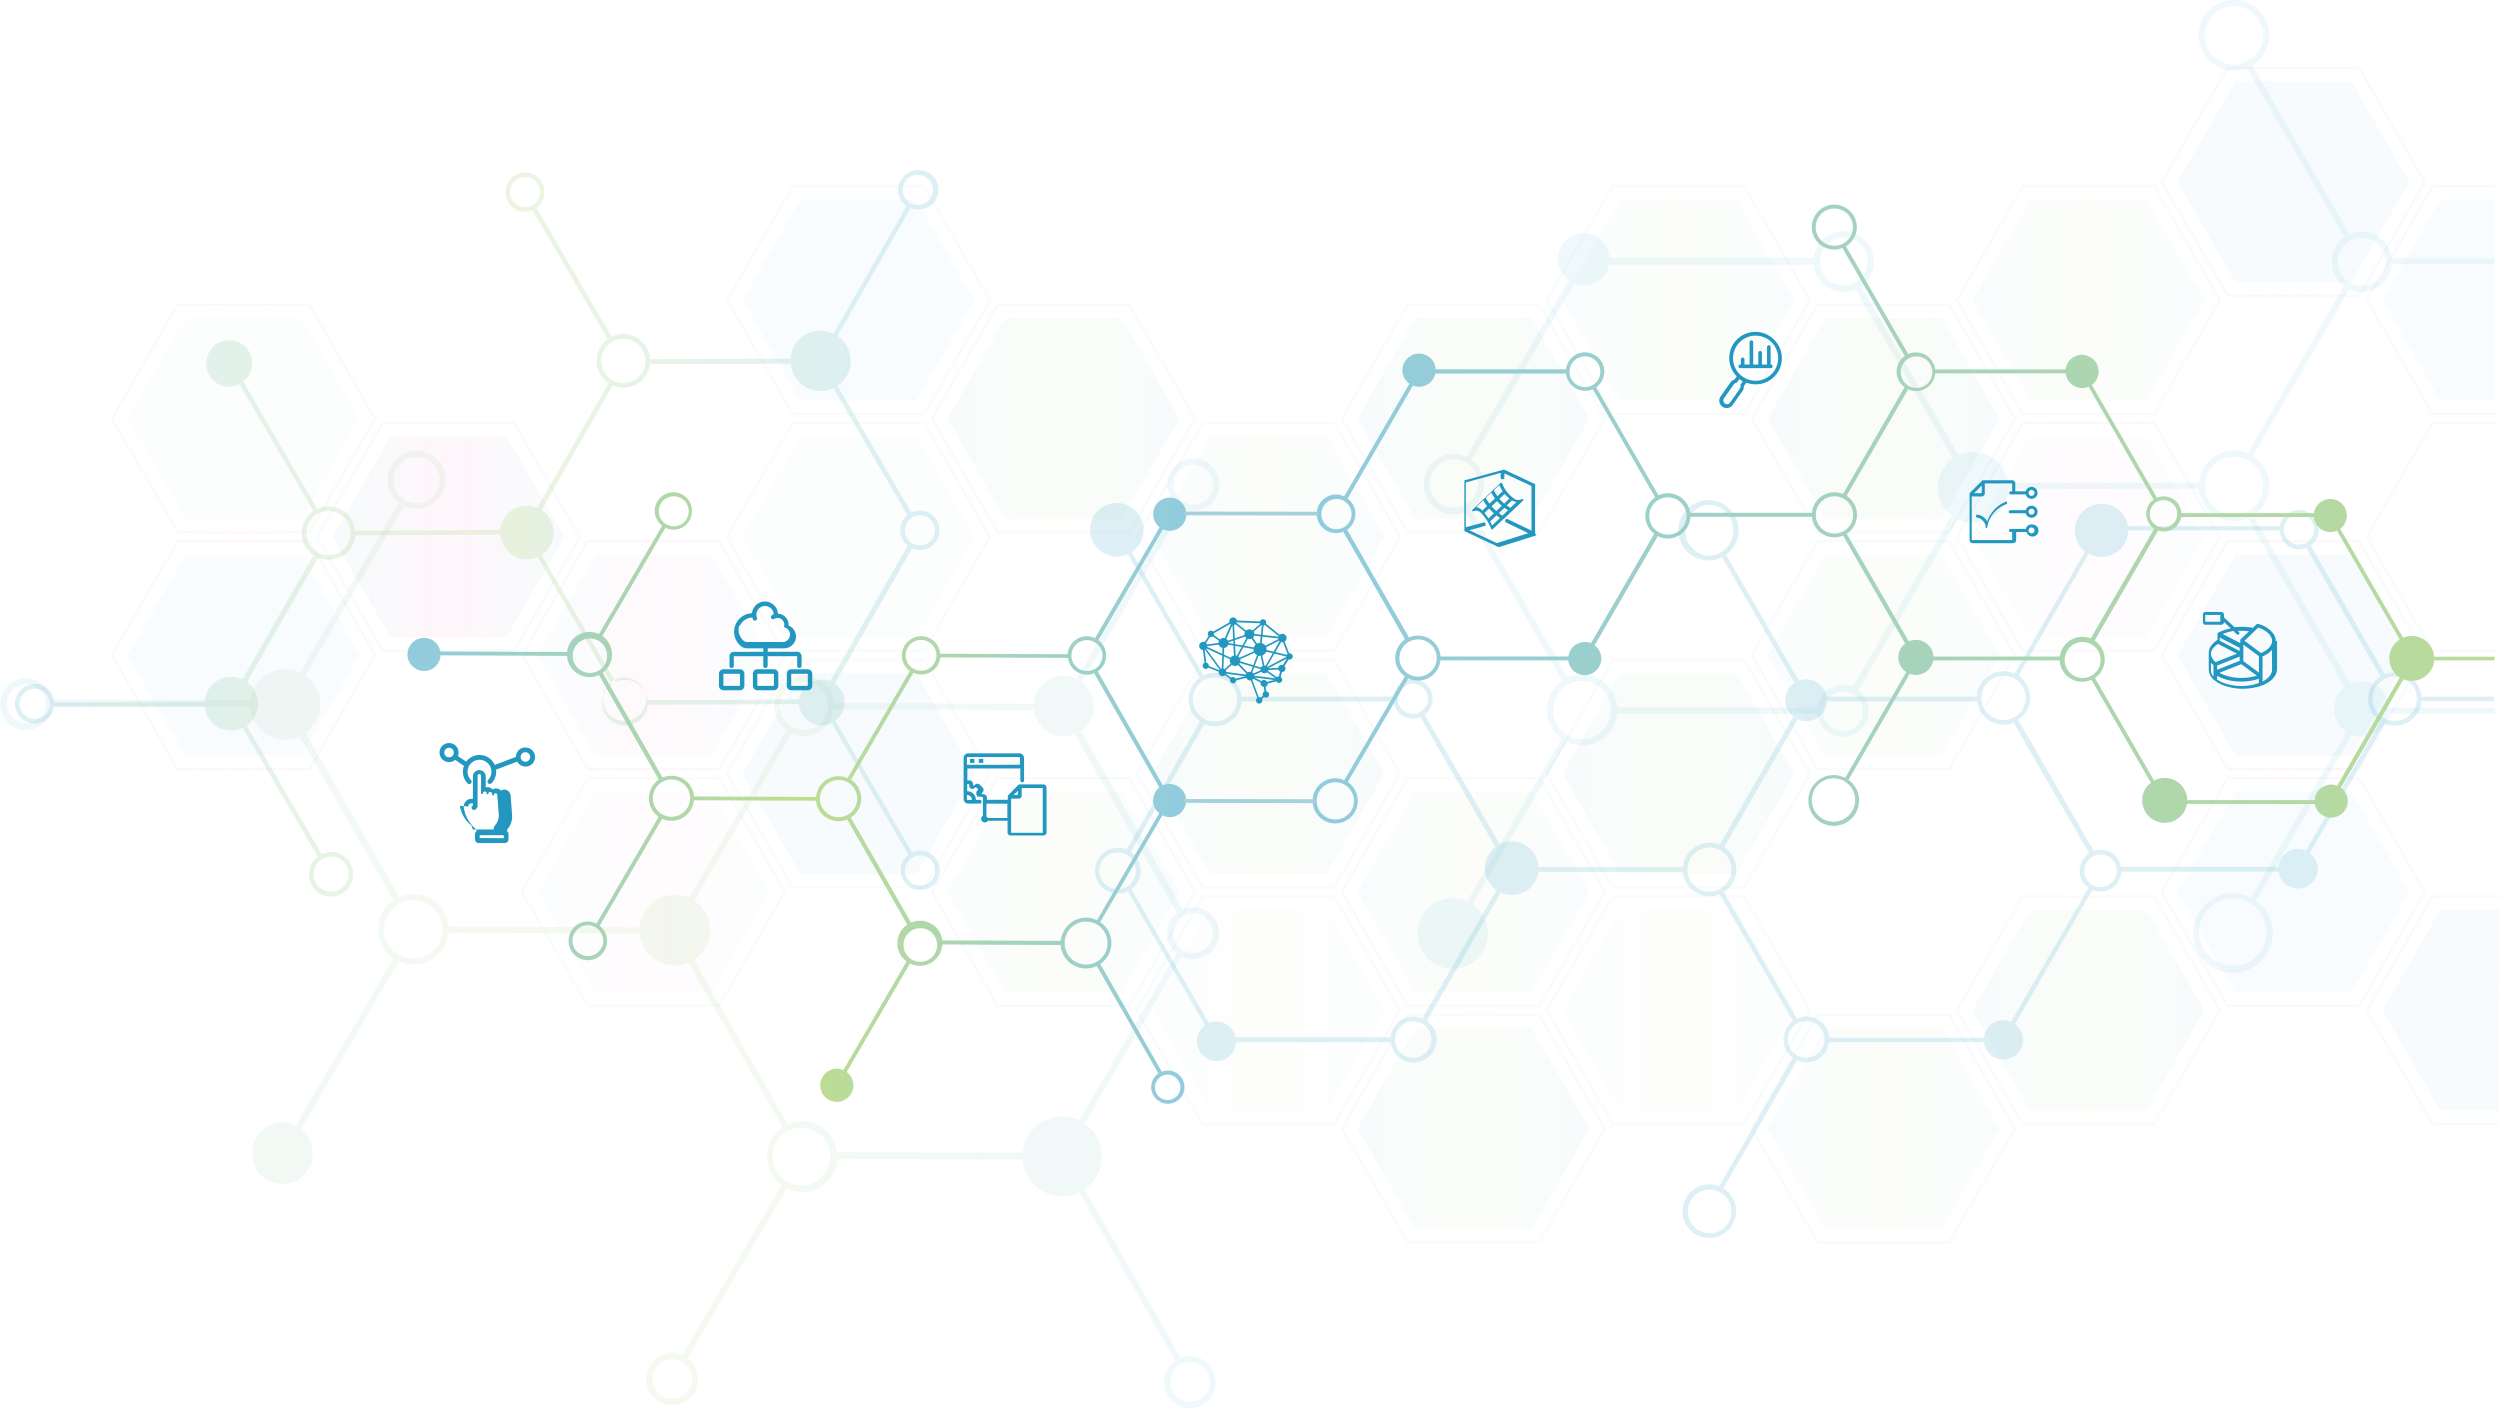 <svg xmlns="http://www.w3.org/2000/svg" xmlns:xlink="http://www.w3.org/1999/xlink" viewBox="0 0 974.25 548.72"><defs><style>.cls-1{opacity:0.5;}.cls-2{opacity:0.08;}.cls-3{fill:url(#linear-gradient);}.cls-4{fill:url(#linear-gradient-2);}.cls-5{fill:url(#linear-gradient-3);}.cls-6{fill:url(#linear-gradient-4);}.cls-7{fill:url(#linear-gradient-5);}.cls-8{fill:url(#linear-gradient-6);}.cls-9{fill:url(#linear-gradient-7);}.cls-10{fill:url(#linear-gradient-8);}.cls-11{fill:url(#linear-gradient-9);}.cls-12{fill:url(#linear-gradient-10);}.cls-13{fill:url(#linear-gradient-11);}.cls-14{fill:url(#linear-gradient-12);}.cls-15{fill:url(#linear-gradient-13);}.cls-16{fill:url(#linear-gradient-14);}.cls-17{fill:url(#linear-gradient-15);}.cls-18{fill:url(#linear-gradient-16);}.cls-19{fill:url(#linear-gradient-17);}.cls-20{fill:url(#linear-gradient-18);}.cls-21{fill:url(#linear-gradient-19);}.cls-22{fill:url(#linear-gradient-20);}.cls-23{fill:url(#linear-gradient-21);}.cls-24{fill:url(#linear-gradient-22);}.cls-25{fill:url(#linear-gradient-23);}.cls-26{fill:url(#linear-gradient-24);}.cls-27{fill:url(#linear-gradient-25);}.cls-28{fill:url(#linear-gradient-26);}.cls-29{fill:url(#linear-gradient-27);}.cls-30{fill:url(#linear-gradient-28);}.cls-31{fill:url(#linear-gradient-29);}.cls-32{fill:url(#linear-gradient-30);}.cls-33{fill:url(#linear-gradient-31);}.cls-34{fill:url(#linear-gradient-32);}.cls-35,.cls-42,.cls-46,.cls-53,.cls-58,.cls-61{opacity:0.4;}.cls-35,.cls-36,.cls-38,.cls-40,.cls-42,.cls-43,.cls-45,.cls-46,.cls-48,.cls-50,.cls-52,.cls-53,.cls-54,.cls-56,.cls-57,.cls-58,.cls-59,.cls-61{isolation:isolate;}.cls-35{fill:url(#linear-gradient-33);}.cls-36,.cls-38,.cls-40,.cls-43,.cls-45,.cls-48,.cls-50,.cls-52,.cls-54,.cls-56,.cls-57,.cls-59{opacity:0.7;}.cls-36{fill:url(#linear-gradient-34);}.cls-37{fill:url(#linear-gradient-35);}.cls-38{fill:url(#linear-gradient-36);}.cls-39{fill:url(#linear-gradient-37);}.cls-40{fill:url(#linear-gradient-38);}.cls-41{fill:url(#linear-gradient-39);}.cls-42{fill:url(#linear-gradient-40);}.cls-43{fill:url(#linear-gradient-41);}.cls-44{fill:url(#linear-gradient-42);}.cls-45{fill:url(#linear-gradient-43);}.cls-46{fill:url(#linear-gradient-44);}.cls-47{fill:url(#linear-gradient-45);}.cls-48{fill:url(#linear-gradient-46);}.cls-49{fill:url(#linear-gradient-47);}.cls-50{fill:url(#linear-gradient-48);}.cls-51{fill:url(#linear-gradient-49);}.cls-52{fill:url(#linear-gradient-50);}.cls-53{fill:url(#linear-gradient-51);}.cls-54{fill:url(#linear-gradient-52);}.cls-55{fill:url(#linear-gradient-53);}.cls-56{fill:url(#linear-gradient-54);}.cls-57{fill:url(#linear-gradient-55);}.cls-58{fill:url(#linear-gradient-56);}.cls-59{fill:url(#linear-gradient-57);}.cls-60{fill:url(#linear-gradient-58);}.cls-61{fill:url(#linear-gradient-59);}.cls-62{fill:url(#linear-gradient-60);}.cls-63{fill:url(#linear-gradient-61);}.cls-64{opacity:0.15;}.cls-65{fill:url(#linear-gradient-62);}.cls-66{fill:url(#linear-gradient-63);}.cls-67{opacity:0.3;}.cls-68{fill:url(#linear-gradient-64);}.cls-69{fill:url(#linear-gradient-65);}.cls-70{fill:url(#linear-gradient-66);}.cls-71{fill:url(#linear-gradient-67);}.cls-72{fill:#2297bf;}.cls-73{fill:#a6d0da;}.cls-74{fill:none;}</style><linearGradient id="linear-gradient" x1="1075.99" y1="274.77" x2="1076.99" y2="274.77" gradientTransform="matrix(103.51, 0, 0, -89.64, -111007.24, 24932.72)" gradientUnits="userSpaceOnUse"><stop offset="0" stop-color="#2297bf"/><stop offset="0.5" stop-color="#80bc22"/><stop offset="1" stop-color="#2297bf"/></linearGradient><linearGradient id="linear-gradient-2" x1="1075.99" y1="274.77" x2="1076.99" y2="274.77" gradientTransform="matrix(103.51, 0, 0, -89.64, -111086.03, 24979.66)" xlink:href="#linear-gradient"/><linearGradient id="linear-gradient-3" x1="1075.99" y1="274.77" x2="1076.99" y2="274.77" gradientTransform="matrix(103.51, 0, 0, -89.65, -111007.24, 24749.89)" xlink:href="#linear-gradient"/><linearGradient id="linear-gradient-4" x1="1075.99" y1="274.77" x2="1076.99" y2="274.77" gradientTransform="matrix(103.52, 0, 0, -89.64, -110774.11, 24794.08)" xlink:href="#linear-gradient"/><linearGradient id="linear-gradient-5" x1="1075.99" y1="274.77" x2="1076.99" y2="274.77" gradientTransform="matrix(103.51, 0, 0, -89.65, -110690.92, 24749.61)" xlink:href="#linear-gradient"/><linearGradient id="linear-gradient-6" x1="1079.49" y1="274.77" x2="1079.49" y2="274.77" gradientTransform="matrix(103.51, 0, 0, -89.64, -110608.91, 24794.08)" gradientUnits="userSpaceOnUse"><stop offset="0" stop-color="#2297bf"/><stop offset="0.5" stop-color="#ec1883"/><stop offset="1" stop-color="#2297bf"/></linearGradient><linearGradient id="linear-gradient-7" x1="1079.49" y1="274.77" x2="1079.49" y2="274.77" gradientTransform="matrix(103.51, 0, 0, -89.65, -110608.91, 24887.98)" xlink:href="#linear-gradient-6"/><linearGradient id="linear-gradient-8" x1="1075.99" y1="274.77" x2="1076.99" y2="274.77" gradientTransform="matrix(103.51, 0, 0, -89.64, -110690.92, 24932.71)" xlink:href="#linear-gradient"/><linearGradient id="linear-gradient-9" x1="1075.99" y1="274.77" x2="1076.99" y2="274.77" gradientTransform="matrix(103.51, 0, 0, -89.65, -110690.92, 25027.45)" xlink:href="#linear-gradient"/><linearGradient id="linear-gradient-10" x1="1079.49" y1="274.77" x2="1079.49" y2="274.77" gradientTransform="matrix(103.51, 0, 0, -89.64, -110608.91, 25071.36)" xlink:href="#linear-gradient"/><linearGradient id="linear-gradient-11" x1="1075.99" y1="274.77" x2="1076.99" y2="274.77" gradientTransform="matrix(103.51, 0, 0, -89.65, -110526.85, 25027.45)" xlink:href="#linear-gradient"/><linearGradient id="linear-gradient-12" x1="1075.99" y1="274.77" x2="1076.99" y2="274.77" gradientTransform="matrix(103.51, 0, 0, -89.64, -110450.2, 24979.66)" xlink:href="#linear-gradient-6"/><linearGradient id="linear-gradient-13" x1="1075.99" y1="274.77" x2="1076.99" y2="274.77" gradientTransform="matrix(103.51, 0, 0, -89.64, -110526.85, 24841.3)" xlink:href="#linear-gradient-6"/><linearGradient id="linear-gradient-14" x1="1075.99" y1="274.77" x2="1076.99" y2="274.77" gradientTransform="matrix(103.51, 0, 0, -89.64, -110450.2, 24887.69)" xlink:href="#linear-gradient-6"/><linearGradient id="linear-gradient-15" x1="1075.99" y1="274.77" x2="1076.99" y2="274.77" gradientTransform="matrix(103.51, 0, 0, -89.65, -110526.85, 24749.89)" xlink:href="#linear-gradient"/><linearGradient id="linear-gradient-16" x1="1075.99" y1="274.77" x2="1076.99" y2="274.77" gradientTransform="matrix(103.51, 0, 0, -89.64, -110450.2, 24702.11)" xlink:href="#linear-gradient-6"/><linearGradient id="linear-gradient-17" x1="1077.15" y1="274.77" x2="1077.15" y2="274.77" gradientTransform="matrix(103.51, 0, 0, -89.65, -110370.39, 24749.89)" xlink:href="#linear-gradient-6"/><linearGradient id="linear-gradient-18" x1="1077.15" y1="274.77" x2="1077.15" y2="274.77" gradientTransform="matrix(103.51, 0, 0, -89.64, -110367.14, 24841.3)" xlink:href="#linear-gradient-6"/><linearGradient id="linear-gradient-19" x1="1075.99" y1="274.77" x2="1076.99" y2="274.77" gradientTransform="matrix(103.52, 0, 0, -89.64, -110774.11, 25071.36)" xlink:href="#linear-gradient"/><linearGradient id="linear-gradient-20" x1="1075.99" y1="274.77" x2="1076.99" y2="274.77" gradientTransform="matrix(103.52, 0, 0, -89.64, -110774.11, 24979.66)" xlink:href="#linear-gradient"/><linearGradient id="linear-gradient-21" x1="1075.99" y1="274.77" x2="1076.99" y2="274.77" gradientTransform="matrix(103.51, 0, 0, -89.64, -111245.79, 24794.08)" xlink:href="#linear-gradient-6"/><linearGradient id="linear-gradient-22" x1="1075.99" y1="274.77" x2="1076.99" y2="274.77" gradientTransform="matrix(103.51, 0, 0, -89.65, -111086.03, 24887.7)" xlink:href="#linear-gradient-6"/><linearGradient id="linear-gradient-23" x1="1084.95" y1="274.77" x2="1084.95" y2="274.77" gradientTransform="matrix(103.51, 0, 0, -89.64, -111168.09, 24841.3)" xlink:href="#linear-gradient-6"/><linearGradient id="linear-gradient-24" x1="1075.99" y1="274.77" x2="1076.99" y2="274.77" gradientTransform="matrix(103.51, 0, 0, -89.65, -111245.79, 24887.98)" xlink:href="#linear-gradient-6"/><linearGradient id="linear-gradient-25" x1="1082.61" y1="274.77" x2="1082.61" y2="274.77" gradientTransform="matrix(103.51, 0, 0, -89.64, -110926.26, 24979.66)" xlink:href="#linear-gradient"/><linearGradient id="linear-gradient-26" x1="1075.99" y1="274.77" x2="1076.99" y2="274.77" gradientTransform="matrix(103.52, 0, 0, -89.65, -110852.87, 25026.35)" xlink:href="#linear-gradient"/><linearGradient id="linear-gradient-27" x1="1075.99" y1="274.77" x2="1076.99" y2="274.77" gradientTransform="matrix(103.52, 0, 0, -89.64, -110853.92, 24841.3)" xlink:href="#linear-gradient"/><linearGradient id="linear-gradient-28" x1="1082.61" y1="274.77" x2="1082.61" y2="274.77" gradientTransform="matrix(103.51, 0, 0, -89.64, -110926.26, 24794.08)" xlink:href="#linear-gradient"/><linearGradient id="linear-gradient-29" x1="1075.99" y1="274.77" x2="1076.99" y2="274.77" gradientTransform="matrix(103.51, 0, 0, -89.64, -111007.21, 24841.3)" xlink:href="#linear-gradient"/><linearGradient id="linear-gradient-30" x1="1075.99" y1="274.77" x2="1076.99" y2="274.77" gradientTransform="matrix(103.52, 0, 0, -89.64, -110852.87, 24932.99)" xlink:href="#linear-gradient"/><linearGradient id="linear-gradient-31" x1="1077.15" y1="274.77" x2="1077.15" y2="274.77" gradientTransform="matrix(103.51, 0, 0, -89.65, -110370.39, 25026.35)" xlink:href="#linear-gradient-6"/><linearGradient id="linear-gradient-32" x1="1083.33" y1="274.54" x2="1083.33" y2="274.54" gradientTransform="matrix(90.4, 0, 0, -78.3, -96797.78, 21797.03)" xlink:href="#linear-gradient"/><linearGradient id="linear-gradient-33" x1="1074.94" y1="274.54" x2="1075.94" y2="274.54" gradientTransform="matrix(90.4, 0, 0, -78.29, -96877.66, 21841.21)" xlink:href="#linear-gradient-6"/><linearGradient id="linear-gradient-34" x1="1083.33" y1="274.54" x2="1083.33" y2="274.54" gradientTransform="matrix(90.4, 0, 0, -78.29, -96797.78, 21611.71)" xlink:href="#linear-gradient"/><linearGradient id="linear-gradient-35" x1="1074.94" y1="274.54" x2="1075.94" y2="274.54" gradientTransform="matrix(90.4, 0, 0, -78.29, -96558.06, 21657)" xlink:href="#linear-gradient"/><linearGradient id="linear-gradient-36" x1="1074.94" y1="274.54" x2="1075.94" y2="274.54" gradientTransform="matrix(90.4, 0, 0, -78.29, -96478.18, 21611.71)" xlink:href="#linear-gradient"/><linearGradient id="linear-gradient-37" x1="1074.94" y1="274.54" x2="1075.94" y2="274.54" gradientTransform="matrix(90.4, 0, 0, -78.29, -96398.29, 21657)" xlink:href="#linear-gradient"/><linearGradient id="linear-gradient-38" x1="1074.94" y1="274.54" x2="1075.94" y2="274.54" gradientTransform="matrix(90.4, 0, 0, -78.29, -96398.29, 21749.53)" xlink:href="#linear-gradient"/><linearGradient id="linear-gradient-39" x1="1074.94" y1="274.54" x2="1075.94" y2="274.54" gradientTransform="matrix(90.4, 0, 0, -78.3, -96478.18, 21797.03)" xlink:href="#linear-gradient"/><linearGradient id="linear-gradient-40" x1="1074.94" y1="274.54" x2="1075.94" y2="274.54" gradientTransform="matrix(90.4, 0, 0, -78.29, -96478.18, 21887.33)" xlink:href="#linear-gradient"/><linearGradient id="linear-gradient-41" x1="1074.94" y1="274.54" x2="1075.94" y2="274.54" gradientTransform="matrix(90.4, 0, 0, -78.29, -96398.29, 21934)" xlink:href="#linear-gradient"/><linearGradient id="linear-gradient-42" x1="1074.94" y1="274.54" x2="1075.94" y2="274.54" gradientTransform="matrix(90.4, 0, 0, -78.29, -96318.41, 21887.33)" xlink:href="#linear-gradient"/><linearGradient id="linear-gradient-43" x1="1077.07" y1="274.54" x2="1077.07" y2="274.54" gradientTransform="matrix(90.4, 0, 0, -78.29, -96238.52, 21841.21)" xlink:href="#linear-gradient-6"/><linearGradient id="linear-gradient-44" x1="1074.94" y1="274.54" x2="1075.94" y2="274.54" gradientTransform="matrix(90.4, 0, 0, -78.29, -96318.41, 21702.85)" xlink:href="#linear-gradient-6"/><linearGradient id="linear-gradient-45" x1="1077.07" y1="274.54" x2="1077.07" y2="274.54" gradientTransform="matrix(90.4, 0, 0, -78.29, -96238.52, 21749.53)" xlink:href="#linear-gradient-6"/><linearGradient id="linear-gradient-46" x1="1074.94" y1="274.54" x2="1075.94" y2="274.54" gradientTransform="matrix(90.4, 0, 0, -78.29, -96318.41, 21611.71)" xlink:href="#linear-gradient"/><linearGradient id="linear-gradient-47" x1="1077.07" y1="274.54" x2="1077.07" y2="274.54" gradientTransform="matrix(90.4, 0, 0, -78.29, -96238.52, 21563.93)" xlink:href="#linear-gradient-6"/><linearGradient id="linear-gradient-48" x1="1076.18" y1="274.54" x2="1076.18" y2="274.54" gradientTransform="matrix(90.4, 0, 0, -78.29, -96158.57, 21611.71)" xlink:href="#linear-gradient-6"/><linearGradient id="linear-gradient-49" x1="1074.94" y1="274.54" x2="1075.94" y2="274.54" gradientTransform="matrix(90.4, 0, 0, -78.29, -96558.06, 21934)" xlink:href="#linear-gradient"/><linearGradient id="linear-gradient-50" x1="1074.94" y1="274.54" x2="1075.94" y2="274.54" gradientTransform="matrix(90.4, 0, 0, -78.29, -96558.06, 21841.21)" xlink:href="#linear-gradient"/><linearGradient id="linear-gradient-51" x1="1086.01" y1="274.54" x2="1086.01" y2="274.54" gradientTransform="matrix(90.4, 0, 0, -78.29, -97037.41, 21657)" xlink:href="#linear-gradient-6"/><linearGradient id="linear-gradient-52" x1="1074.94" y1="274.54" x2="1075.94" y2="274.54" gradientTransform="matrix(90.4, 0, 0, -78.29, -96877.66, 21749.53)" xlink:href="#linear-gradient-6"/><linearGradient id="linear-gradient-53" x1="1074.94" y1="274.54" x2="1075.94" y2="274.54" gradientTransform="matrix(90.4, 0, 0, -78.29, -96957.51, 21702.85)" xlink:href="#linear-gradient-6"/><linearGradient id="linear-gradient-54" x1="1086.01" y1="274.54" x2="1086.01" y2="274.54" gradientTransform="matrix(90.4, 0, 0, -78.29, -97037.41, 21749.53)" xlink:href="#linear-gradient-6"/><linearGradient id="linear-gradient-55" x1="1074.94" y1="274.54" x2="1075.94" y2="274.54" gradientTransform="matrix(90.4, 0, 0, -78.29, -96717.86, 21841.21)" xlink:href="#linear-gradient"/><linearGradient id="linear-gradient-56" x1="1074.94" y1="274.54" x2="1075.94" y2="274.54" gradientTransform="matrix(90.4, 0, 0, -78.29, -96637.98, 21887.33)" xlink:href="#linear-gradient"/><linearGradient id="linear-gradient-57" x1="1074.94" y1="274.54" x2="1075.94" y2="274.54" gradientTransform="matrix(90.4, 0, 0, -78.29, -96637.98, 21702.85)" xlink:href="#linear-gradient"/><linearGradient id="linear-gradient-58" x1="1074.94" y1="274.54" x2="1075.94" y2="274.54" gradientTransform="matrix(90.4, 0, 0, -78.29, -96717.86, 21657)" xlink:href="#linear-gradient"/><linearGradient id="linear-gradient-59" x1="1083.33" y1="274.54" x2="1083.33" y2="274.54" gradientTransform="matrix(90.4, 0, 0, -78.29, -96797.78, 21702.85)" xlink:href="#linear-gradient"/><linearGradient id="linear-gradient-60" x1="1074.94" y1="274.54" x2="1075.94" y2="274.54" gradientTransform="matrix(90.4, 0, 0, -78.3, -96637.98, 21797.03)" xlink:href="#linear-gradient"/><linearGradient id="linear-gradient-61" x1="1076.18" y1="274.54" x2="1076.18" y2="274.54" gradientTransform="matrix(90.4, 0, 0, -78.29, -96158.57, 21887.33)" xlink:href="#linear-gradient-6"/><linearGradient id="linear-gradient-62" x1="1083.12" y1="276.18" x2="1083.12" y2="276.18" gradientTransform="matrix(1596.21, 0, 0, -468.18, -1727755.37, 129490.41)" xlink:href="#linear-gradient"/><linearGradient id="linear-gradient-63" x1="1081.69" y1="276" x2="1082.69" y2="276" gradientTransform="matrix(475.07, 0, 0, -373.14, -513791.64, 103351.39)" xlink:href="#linear-gradient"/><linearGradient id="linear-gradient-64" x1="1083.18" y1="275.89" x2="1083.18" y2="275.89" gradientTransform="matrix(1210.52, 0, 0, -355.07, -1310064.48, 98298)" xlink:href="#linear-gradient"/><linearGradient id="linear-gradient-65" x1="1081.19" y1="275.88" x2="1082.19" y2="275.88" gradientTransform="matrix(360.27, 0, 0, -282.97, -389429.11, 78273.41)" xlink:href="#linear-gradient"/><linearGradient id="linear-gradient-66" x1="1082.54" y1="276.02" x2="1083.54" y2="276.02" gradientTransform="matrix(1019.51, 0, 0, -303.77, -1103064.22, 84046.03)" xlink:href="#linear-gradient"/><linearGradient id="linear-gradient-67" x1="1080.8" y1="275.78" x2="1081.8" y2="275.78" gradientTransform="matrix(303.48, 0, 0, -238.34, -327756.16, 66040.88)" xlink:href="#linear-gradient"/></defs><g id="Layer_1" data-name="Layer 1"><g id="Group_272" data-name="Group 272" class="cls-1"><g id="Group_293" data-name="Group 293"><g id="Group_292" data-name="Group 292"><g id="Group_271" data-name="Group 271"><g id="Group_4" data-name="Group 4" class="cls-2"><g id="Group_2" data-name="Group 2"><path id="Path_34" data-name="Path 34" class="cls-3" d="M473.48,302,447.6,346.81H395.85L370,302l25.88-44.82H447.6ZM371,302l25.36,43.93h50.73L472.45,302l-25.36-43.93H396.36Z" transform="translate(-87.19 -0.53)"/><path id="Path_35" data-name="Path 35" class="cls-4" d="M393.6,348.11l-25.88,44.82H316l-25.87-44.82L316,303.29h51.76Zm-102.48,0,25.35,43.94H367.2l25.37-43.94L367.2,304.18H316.47Z" transform="translate(-87.19 -0.53)"/><path id="Path_36" data-name="Path 36" class="cls-5" d="M473.48,117.5,447.6,162.33H395.85L370,117.5l25.88-44.82H447.6ZM371,117.5l25.36,43.94h50.73l25.36-43.94L447.09,73.57H396.36Z" transform="translate(-87.19 -0.53)"/><path id="Path_37" data-name="Path 37" class="cls-6" d="M713.13,163.62l-25.87,44.83H635.5l-25.88-44.83,25.88-44.81h51.76Zm-102.48,0L636,207.56h50.72l25.37-43.94L686.74,119.7H636Z" transform="translate(-87.19 -0.53)"/><path id="Path_38" data-name="Path 38" class="cls-7" d="M793,117.5l-25.88,44.83H715.38L689.5,117.5l25.88-44.82h51.75Zm-102.48,0,25.36,43.94h50.73L792,117.5,766.63,73.57H715.9Z" transform="translate(-87.19 -0.53)"/><path id="Path_39" data-name="Path 39" class="cls-8" d="M872.9,163.62,847,208.45H795.27l-25.88-44.83,25.88-44.81H847Zm-102.48,0,25.36,43.94h50.74l25.36-43.94L846.5,119.7H795.78Z" transform="translate(-87.19 -0.53)"/><path id="Path_40" data-name="Path 40" class="cls-9" d="M872.9,255.87,847,300.69H795.27l-25.88-44.82L795.27,211H847Zm-102.48,0,25.36,43.93h50.74l25.36-43.93-25.37-43.94H795.78Z" transform="translate(-87.19 -0.53)"/><path id="Path_41" data-name="Path 41" class="cls-10" d="M793,302l-25.89,44.82H715.38L689.5,302l25.88-44.82h51.75Zm-102.48,0,25.36,43.93h50.73L792,302l-25.36-43.93H715.9Z" transform="translate(-87.19 -0.53)"/><path id="Path_42" data-name="Path 42" class="cls-11" d="M793,394.23l-25.88,44.83H715.38L689.5,394.24l25.88-44.83h51.75Zm-102.48,0,25.36,43.93h50.73L792,394.23,766.63,350.3H715.9Z" transform="translate(-87.19 -0.53)"/><path id="Path_43" data-name="Path 43" class="cls-12" d="M872.9,440.35,847,485.18H795.27l-25.88-44.83,25.88-44.82H847Zm-102.48,0,25.36,43.94h50.74l25.36-43.94L846.5,396.42H795.78Z" transform="translate(-87.19 -0.53)"/><path id="Path_44" data-name="Path 44" class="cls-13" d="M952.78,394.23l-25.87,44.83H875.15l-25.88-44.83,25.88-44.82h51.76Zm-102.48,0,25.36,43.93h50.73l25.37-43.93L926.39,350.3H875.67Z" transform="translate(-87.19 -0.53)"/><path id="Path_45" data-name="Path 45" class="cls-14" d="M1032.67,348.11l-25.88,44.82H955l-25.88-44.82L955,303.29h51.75Zm-102.48,0,25.36,43.94h50.73l25.37-43.94-25.37-43.93H955.55Z" transform="translate(-87.19 -0.53)"/><path id="Path_46" data-name="Path 46" class="cls-15" d="M952.78,209.75,926.9,254.57H875.15l-25.88-44.82,25.88-44.83h51.76Zm-102.48,0,25.36,43.93h50.73l25.37-43.93-25.37-43.94H875.67Z" transform="translate(-87.19 -0.53)"/><path id="Path_47" data-name="Path 47" class="cls-16" d="M1032.67,255.87l-25.88,44.82H955l-25.88-44.83L955,211h51.75Zm-102.48,0,25.36,43.93h50.73l25.37-43.93-25.37-43.94H955.55Z" transform="translate(-87.19 -0.53)"/><path id="Path_48" data-name="Path 48" class="cls-17" d="M952.78,117.5,926.9,162.33H875.15L849.27,117.5l25.88-44.82h51.76Zm-102.48,0,25.36,43.94h50.73l25.37-43.94L926.39,73.57H875.67Z" transform="translate(-87.19 -0.53)"/><path id="Path_49" data-name="Path 49" class="cls-18" d="M1032.67,71.38l-25.88,44.83H955L929.16,71.39,955,26.57h51.75Zm-102.48,0,25.36,43.93h50.73l25.37-43.93-25.37-43.93H955.55Z" transform="translate(-87.19 -0.53)"/><path class="cls-19" d="M1059.52,161.44h-24.09l-25.36-43.94,25.36-43.93h23.88v-.25s0-.08,0-.11,0-.08,0-.11,0-.28,0-.42h-24.41L1009,117.5l25.88,44.83h24.6Z" transform="translate(-87.19 -0.53)"/><path class="cls-20" d="M1059.61,253.68h-24.18l-25.36-43.93,25.36-43.94h24.09v-.89h-24.6L1009,209.75l25.88,44.82h24.59C1059.54,254.27,1059.58,254,1059.61,253.68Z" transform="translate(-87.19 -0.53)"/><path id="Path_52" data-name="Path 52" class="cls-21" d="M713.13,440.35l-25.87,44.83H635.5l-25.88-44.83,25.88-44.82h51.75Zm-102.48,0L636,484.29h50.72l25.37-43.94-25.37-43.93H636Z" transform="translate(-87.19 -0.53)"/><path id="Path_53" data-name="Path 53" class="cls-22" d="M713.13,348.11l-25.87,44.82H635.5l-25.88-44.82,25.88-44.82h51.75Zm-102.48,0L636,392.05h50.72l25.37-43.94-25.37-43.93H636Z" transform="translate(-87.19 -0.53)"/><path id="Path_54" data-name="Path 54" class="cls-23" d="M233.83,163.62,208,208.45H156.2l-25.88-44.83,25.88-44.81H208Zm-102.49,0,25.37,43.94h50.73l25.36-43.94L207.44,119.7H156.71Z" transform="translate(-87.19 -0.53)"/><path id="Path_55" data-name="Path 55" class="cls-24" d="M393.6,255.87l-25.88,44.82H316l-25.87-44.82L316,211h51.76Zm-102.48,0,25.35,43.93H367.2l25.37-43.93L367.2,211.93H316.47Z" transform="translate(-87.19 -0.53)"/><path id="Path_56" data-name="Path 56" class="cls-25" d="M313.71,209.75l-25.87,44.82H236.08L210.2,209.75l25.88-44.83h51.76Zm-102.48,0,25.36,43.93h50.73l25.36-43.93-25.36-43.94H236.59Z" transform="translate(-87.19 -0.53)"/><path id="Path_57" data-name="Path 57" class="cls-26" d="M233.83,255.87,208,300.69H156.2l-25.88-44.82L156.2,211H208Zm-102.49,0,25.37,43.93h50.73l25.36-43.93-25.36-43.94H156.71Z" transform="translate(-87.19 -0.53)"/><path id="Path_58" data-name="Path 58" class="cls-27" d="M553.37,348.11l-25.88,44.82H475.73l-25.87-44.82,25.87-44.82h51.76Zm-102.49,0,25.37,43.94H527l25.37-43.94L527,304.18H476.25Z" transform="translate(-87.19 -0.53)"/><path id="Path_59" data-name="Path 59" class="cls-28" d="M633.25,394.23l-25.88,44.83H555.62l-25.89-44.82,25.89-44.83h51.75Zm-102.49,0,25.37,43.93h50.73l25.36-43.93L606.86,350.3H556.13Z" transform="translate(-87.19 -0.53)"/><path id="Path_60" data-name="Path 60" class="cls-29" d="M633.25,209.75l-25.88,44.82H555.62l-25.89-44.82,25.88-44.83h51.76Zm-102.49,0,25.37,43.93h50.73l25.36-43.93-25.36-43.94H556.13Z" transform="translate(-87.19 -0.53)"/><path id="Path_61" data-name="Path 61" class="cls-30" d="M553.37,163.62l-25.88,44.83H475.73l-25.87-44.83,25.87-44.81h51.76Zm-102.49,0,25.37,43.94H527l25.37-43.94L527,119.7H476.25Z" transform="translate(-87.19 -0.53)"/><path id="Path_62" data-name="Path 62" class="cls-31" d="M473.48,209.75,447.6,254.57H395.85L370,209.75l25.88-44.83H447.6Zm-102.48,0,25.36,43.93h50.73l25.36-43.93-25.36-43.94H396.36Z" transform="translate(-87.19 -0.53)"/><path id="Path_63" data-name="Path 63" class="cls-32" d="M633.25,302l-25.88,44.82H555.62L529.73,302l25.88-44.83h51.76Zm-102.49,0,25.37,43.93h50.73L632.22,302l-25.36-43.93H556.13Z" transform="translate(-87.19 -0.53)"/><path class="cls-33" d="M1060.89,438.16h-25.46l-25.36-43.93,25.36-43.93h26v-.89h-26.52L1009,394.24l25.88,44.82h26C1060.89,438.76,1060.89,438.46,1060.89,438.16Z" transform="translate(-87.19 -0.53)"/></g><g id="Group_3" data-name="Group 3"><path id="Path_65" data-name="Path 65" class="cls-34" d="M399.12,262.84,376.52,302l22.6,39.15h45.2L466.92,302l-22.6-39.15Z" transform="translate(-87.19 -0.53)"/><path id="Path_66" data-name="Path 66" class="cls-35" d="M319.24,309l-22.6,39.14,22.6,39.14h45.2L387,348.11,364.44,309Z" transform="translate(-87.19 -0.53)"/><path id="Path_67" data-name="Path 67" class="cls-36" d="M399.12,78.36l-22.6,39.14,22.6,39.15h45.2l22.6-39.15-22.6-39.14Z" transform="translate(-87.19 -0.53)"/><path id="Path_68" data-name="Path 68" class="cls-37" d="M638.77,124.48l-22.6,39.14,22.6,39.15H684l22.6-39.15L684,124.48Z" transform="translate(-87.19 -0.53)"/><path id="Path_69" data-name="Path 69" class="cls-38" d="M718.66,78.36l-22.6,39.14,22.6,39.15h45.2l22.6-39.15-22.6-39.14Z" transform="translate(-87.19 -0.53)"/><path id="Path_70" data-name="Path 70" class="cls-39" d="M798.55,124.48,776,163.62l22.6,39.15h45.2l22.6-39.15-22.6-39.14Z" transform="translate(-87.19 -0.53)"/><path id="Path_71" data-name="Path 71" class="cls-40" d="M798.55,216.72,776,255.87,798.55,295h45.2l22.6-39.14-22.6-39.15Z" transform="translate(-87.19 -0.53)"/><path id="Path_72" data-name="Path 72" class="cls-41" d="M718.66,262.84,696.06,302l22.6,39.15h45.2L786.46,302l-22.6-39.15Z" transform="translate(-87.19 -0.53)"/><path id="Path_73" data-name="Path 73" class="cls-42" d="M718.66,355.09l-22.6,39.14,22.6,39.15h45.2l22.6-39.15-22.6-39.14Z" transform="translate(-87.19 -0.53)"/><path id="Path_74" data-name="Path 74" class="cls-43" d="M798.55,401.21,776,440.35l22.6,39.15h45.2l22.6-39.15-22.6-39.14Z" transform="translate(-87.19 -0.53)"/><path id="Path_75" data-name="Path 75" class="cls-44" d="M878.43,355.09l-22.6,39.14,22.6,39.15h45.2l22.6-39.15-22.6-39.14Z" transform="translate(-87.19 -0.53)"/><path id="Path_76" data-name="Path 76" class="cls-45" d="M958.31,309l-22.6,39.14,22.6,39.14h45.2l22.6-39.14L1003.51,309Z" transform="translate(-87.19 -0.53)"/><path id="Path_77" data-name="Path 77" class="cls-46" d="M878.43,170.6l-22.6,39.15,22.6,39.14h45.2l22.6-39.14-22.6-39.15Z" transform="translate(-87.19 -0.53)"/><path id="Path_78" data-name="Path 78" class="cls-47" d="M958.31,216.72l-22.6,39.15L958.31,295h45.2l22.6-39.14-22.6-39.15Z" transform="translate(-87.19 -0.53)"/><path id="Path_79" data-name="Path 79" class="cls-48" d="M878.43,78.36l-22.6,39.14,22.6,39.15h45.2l22.6-39.15-22.6-39.14Z" transform="translate(-87.19 -0.53)"/><path id="Path_80" data-name="Path 80" class="cls-49" d="M958.31,32.24,935.72,71.38l22.6,39.14h45.2l22.6-39.14-22.6-39.14Z" transform="translate(-87.19 -0.53)"/><path class="cls-50" d="M1059.42,140.27c-.1-5.4-.07-10.78,0-16.19,0-1.88.08-3.76.14-5.65a13.87,13.87,0,0,1-.3-2.75V78.36H1038.2l-22.6,39.14,22.6,39.15h21.33C1059.54,151.19,1059.53,145.73,1059.42,140.27Z" transform="translate(-87.19 -0.53)"/><path id="Path_83" data-name="Path 83" class="cls-51" d="M638.77,401.21l-22.6,39.14,22.6,39.15H684l22.6-39.15L684,401.21Z" transform="translate(-87.19 -0.53)"/><path id="Path_84" data-name="Path 84" class="cls-52" d="M638.77,309l-22.6,39.14,22.6,39.14H684l22.6-39.14L684,309Z" transform="translate(-87.19 -0.53)"/><path id="Path_85" data-name="Path 85" class="cls-53" d="M159.47,124.48l-22.6,39.14,22.6,39.15h45.2l22.6-39.15-22.6-39.14Z" transform="translate(-87.19 -0.53)"/><path id="Path_86" data-name="Path 86" class="cls-54" d="M319.24,216.72l-22.6,39.15L319.24,295h45.2L387,255.87l-22.6-39.15Z" transform="translate(-87.19 -0.53)"/><path id="Path_87" data-name="Path 87" class="cls-55" d="M239.36,170.6l-22.6,39.15,22.6,39.14h45.2l22.6-39.14-22.6-39.15Z" transform="translate(-87.19 -0.53)"/><path id="Path_88" data-name="Path 88" class="cls-56" d="M159.47,216.72l-22.6,39.15L159.47,295h45.2l22.6-39.14-22.6-39.15Z" transform="translate(-87.19 -0.53)"/><path id="Path_89" data-name="Path 89" class="cls-57" d="M479,309l-22.6,39.14L479,387.25h45.2l22.6-39.14L524.21,309Z" transform="translate(-87.19 -0.53)"/><path id="Path_90" data-name="Path 90" class="cls-58" d="M558.89,355.09l-22.6,39.14,22.6,39.15h45.2l22.6-39.15-22.6-39.14Z" transform="translate(-87.19 -0.53)"/><path id="Path_91" data-name="Path 91" class="cls-59" d="M558.89,170.6l-22.6,39.15,22.6,39.14h45.2l22.6-39.14-22.6-39.15Z" transform="translate(-87.19 -0.53)"/><path id="Path_92" data-name="Path 92" class="cls-60" d="M479,124.48l-22.6,39.14L479,202.77h45.2l22.6-39.15L524.2,124.48Z" transform="translate(-87.19 -0.53)"/><path id="Path_93" data-name="Path 93" class="cls-61" d="M399.12,170.6l-22.6,39.15,22.6,39.14h45.2l22.6-39.14-22.6-39.15Z" transform="translate(-87.19 -0.53)"/><path id="Path_94" data-name="Path 94" class="cls-62" d="M558.89,262.84,536.29,302l22.6,39.15h45.2L626.69,302l-22.6-39.15Z" transform="translate(-87.19 -0.53)"/><path class="cls-63" d="M1061.42,355.09H1038.2l-22.6,39.14,22.6,39.15h22.71C1061,407.28,1061.34,381.18,1061.42,355.09Z" transform="translate(-87.19 -0.53)"/></g></g><g id="Group_5" data-name="Group 5" class="cls-64"><path class="cls-65" d="M1059.4,276.3h-41.17a10.74,10.74,0,0,0-10.91-10.19,9.8,9.8,0,0,0-4.16.93L965.3,201.39a13.73,13.73,0,0,0,6.24-11.76,13.52,13.52,0,0,0-6.41-11.33l37.65-65.1a11.73,11.73,0,0,0,5.05,1.14,11.86,11.86,0,0,0,11.46-10.85h40v-2.35l-40.12,0a11.72,11.72,0,0,0-11.79-10.35,14.45,14.45,0,0,0-4.54,1L964.93,26a13.73,13.73,0,0,0,.54-23.09l-2.29-1.27A14.23,14.23,0,0,0,957.5.53a13.8,13.8,0,0,0-13.49,13l.12,2.37A13.75,13.75,0,0,0,958,28.07a16,16,0,0,0,4.79-1l38,65.91a11.71,11.71,0,0,0-.08,19L963.05,177.2a13.15,13.15,0,0,0-5.47-1.06,13.71,13.71,0,0,0-13.45,12.52H869.78a13.67,13.67,0,0,0-13.88-11.89,13.94,13.94,0,0,0-5.47,1.23l-38-65.9A11.72,11.72,0,0,0,812.61,93l-2-1.18a11,11,0,0,0-5.17-1.15A11.64,11.64,0,0,0,794,101.06H714.45a10.18,10.18,0,0,0-10.26-9.63,9.65,9.65,0,0,0-4,.88l-2,1.28a10.19,10.19,0,0,0-3.94,8.14,9.94,9.94,0,0,0,4.25,8L658.73,178.6a12.37,12.37,0,0,0-5.22-1.15,11.75,11.75,0,0,0-11.46,10.65l.05,2.38A11.82,11.82,0,0,0,653.94,201a14,14,0,0,0,4.28-.94l12.14,21.1L696,265.89a13.76,13.76,0,0,0-3.5,19.14,13.6,13.6,0,0,0,3.29,3.35l-36.88,63.4a14,14,0,0,0-5.82-1.22,13.87,13.87,0,0,0-13.5,12.68l0,2.42A13.74,13.74,0,1,0,661,352.93l36.84-63.31A14.29,14.29,0,0,0,704,291a13.75,13.75,0,0,0,13.4-12.34h78a10.12,10.12,0,0,0,10.19,9,10.72,10.72,0,0,0,3.9-.89l2-1.27a10.18,10.18,0,0,0,4-8.15,10,10,0,0,0-4.08-7.89L850,202.84a13.92,13.92,0,0,0,6.41,1.4A13.7,13.7,0,0,0,869.9,191l74.22,0a13.79,13.79,0,0,0,15,12.46,14,14,0,0,0,3.93-1L1001,268.36a10.73,10.73,0,0,0-4.2,8.7,10.51,10.51,0,0,0,4.84,8.7l-37.31,64.55a15.31,15.31,0,0,0-7.25-1.66,15.49,15.49,0,0,0-15.2,15.15l.13,2.38a15.49,15.49,0,1,0,24.36-14.6l37.39-64.71a10.35,10.35,0,0,0,3.94.68,10.66,10.66,0,0,0,10.36-8.88l41.59,0Q1059.5,277.5,1059.4,276.3ZM958,25.69h0a11.4,11.4,0,1,1,11.16-11.64h0A11.45,11.45,0,0,1,958,25.69Zm40.24,77.07a9.41,9.41,0,0,1,9.21-9.59h.05a9.4,9.4,0,1,1-9.26,9.59ZM805.38,93.08a9.38,9.38,0,0,1,9.6,9.16v.06a9.41,9.41,0,0,1-9.16,9.55h0a9.39,9.39,0,0,1-.44-18.77ZM653.59,198.36a9.41,9.41,0,1,1,9.5-9.5V189A9.41,9.41,0,0,1,653.59,198.36Zm50.34,90.2a11.34,11.34,0,0,1-11.55-11.12h0a11.32,11.32,0,0,1,11.1-11.53h0a11.33,11.33,0,0,1,.43,22.66Zm109.21-10.74a7.71,7.71,0,0,1-15.42,0v-.17a7.71,7.71,0,0,1,15.42.17Zm31.67-79.55a13.53,13.53,0,0,0,3,3.16l-38.54,66.71a10.07,10.07,0,0,0-13.14,5.45,10.22,10.22,0,0,0-.69,2.66l-78-.08a13.75,13.75,0,0,0-14-12.69,14,14,0,0,0-5.3,1.14l-37.78-65.74a11.68,11.68,0,0,0,3.07-16.23,12,12,0,0,0-2.73-2.82L700.57,111a10.71,10.71,0,0,0,3.95.76,10,10,0,0,0,9.72-8.06H794a11.64,11.64,0,0,0,11.84,10.56,11.79,11.79,0,0,0,4.45-1l38,65.94A13.72,13.72,0,0,0,844.81,198.27Zm113.18,3a11.38,11.38,0,1,1,11.18-11.57h0A11.38,11.38,0,0,1,958,201.25Zm12.45,162.43v.2a13.15,13.15,0,1,1,0-.2Z" transform="translate(-87.19 -0.53)"/><path id="Path_97" data-name="Path 97" class="cls-66" d="M562.26,190.15l0-2.36a10.12,10.12,0,1,0-16.1,9.62l-39.47,67.71a11.35,11.35,0,0,0-5.22-1.22A11.8,11.8,0,0,0,490,274.79l-77.77-.3a11.66,11.66,0,0,0-16.58-9.57l-2,1.2a11.93,11.93,0,0,0-4.84,9.69,11.72,11.72,0,0,0,4.93,9.23l-1.11,1.89-36.95,63.45a14,14,0,0,0-5.71-1.12,13.72,13.72,0,0,0-13.44,12.67l-74.53-.33A13.73,13.73,0,0,0,248,349a13.42,13.42,0,0,0-5.18,1.11l-36.56-63.93A13.73,13.73,0,0,0,209.4,267a14,14,0,0,0-3.28-3.23l38.5-66.06a11.92,11.92,0,0,0,5.08,1.17,11.29,11.29,0,0,0,11-9.87l.1-2.56a11.34,11.34,0,0,0-22.63,1.25,11.17,11.17,0,0,0,4.45,8.76l-38.55,66.15a14.2,14.2,0,0,0-6-1.35,13.78,13.78,0,0,0-13.4,12.19l-77.38-.3a10.1,10.1,0,1,0-16.3,9.64l2,1.3a10.23,10.23,0,0,0,4.55,1,10.09,10.09,0,0,0,9.86-9.58l77.19.34a13.74,13.74,0,0,0,13.92,12.92,14,14,0,0,0,5.52-1.26l36.55,63.84a13.74,13.74,0,0,0-.09,22.68l-38,65.19a12.27,12.27,0,0,0-5.51-1.3,11.72,11.72,0,0,0-11.42,10.68V451A11.74,11.74,0,0,0,209,449.47a11.5,11.5,0,0,0-4.5-8.94l38.06-65.33a13.72,13.72,0,0,0,18.19-6.73,13.53,13.53,0,0,0,1.2-4.5l74.53.34a13.73,13.73,0,0,0,13.93,12.43,12.74,12.74,0,0,0,5.08-1.06l36.7,64.17a13.7,13.7,0,0,0-.43,22.54L353.1,528.63a10.82,10.82,0,0,0-4.16-.81,10.13,10.13,0,0,0,.38,20.26,11.54,11.54,0,0,0,3.63-.77l2.08-1.12a10.09,10.09,0,0,0,4.2-8.41,10,10,0,0,0-4.1-7.93l38.64-66.2a14.23,14.23,0,0,0,6.28,1.4,13.81,13.81,0,0,0,13.45-13l72.2.34a15.39,15.39,0,0,0,22.05,12.78l37.48,65.62a10,10,0,0,0-4.35,8.51,10.18,10.18,0,0,0,4.11,7.93l2.08,1.21a10.55,10.55,0,0,0,4.11.83A10.14,10.14,0,0,0,550.8,529h0a9.22,9.22,0,0,0-3.44.73L509.83,464a15.52,15.52,0,0,0,6.77-13.11,15.33,15.33,0,0,0-6.77-12.47l37.91-65.14a10.41,10.41,0,0,0,4.56,1,10.2,10.2,0,0,0,9.86-8.95l0-2.37A10.05,10.05,0,0,0,552,354a10.4,10.4,0,0,0-3.88.88l-39.75-69.55a11.65,11.65,0,0,0,.34-19l39.46-67.66a9.63,9.63,0,0,0,4.26.87A10.05,10.05,0,0,0,562.26,190.15ZM550.85,531.34a7.74,7.74,0,1,1-7.6,7.88,7.74,7.74,0,0,1,7.6-7.88Zm-194,6.44a7.73,7.73,0,1,1-7.92-7.55H349a7.69,7.69,0,0,1,7.87,7.5h0v0ZM105.05,274.83a7.62,7.62,0,1,1-7.6-7.64,7.63,7.63,0,0,1,7.6,7.64Zm135.47-87.19a9,9,0,1,1,0,.06Zm19.09,174.87a11.37,11.37,0,1,1-11.56-11.17h0a11.35,11.35,0,0,1,11.56,11.12v.05Zm284.75,1.8a7.74,7.74,0,0,1,7.59-7.89H552a7.72,7.72,0,1,1-7.65,7.89Zm-144.8,75.63a11.29,11.29,0,1,1-.16,0Zm10.36-164.52a9.38,9.38,0,1,1-9.57-9.19h0a9.34,9.34,0,0,1,9.56,9.12Zm80.13,1.79a11.71,11.71,0,0,0,11.8,10.24,12.84,12.84,0,0,0,4.11-.86l39.85,69.64a10.07,10.07,0,0,0-1.64,14.15,9.94,9.94,0,0,0,1.54,1.57l-38,65.23A15.45,15.45,0,0,0,485.7,449.8l-72.3-.29a13.74,13.74,0,0,0-13.88-12,13.88,13.88,0,0,0-5.27,1.16L357.6,374.56a13.73,13.73,0,0,0,6.28-11.8,13.58,13.58,0,0,0-6.19-11.22l38-65.23a12,12,0,0,0,5,1.05,11.67,11.67,0,0,0,11.4-10.44ZM560,189.28a7.74,7.74,0,1,1-7.88-7.6h0a7.79,7.79,0,0,1,7.85,7.6Z" transform="translate(-87.19 -0.53)"/></g><g id="Group_6" data-name="Group 6" class="cls-67"><path class="cls-68" d="M1059.11,272h-28.27a10.38,10.38,0,0,0-14.19-8.73l-29-50.14a7.57,7.57,0,0,0,3.18-6.05,7.69,7.69,0,0,0-3.54-6.56l-1.64-.8a7.4,7.4,0,0,0-2.38-.46,7.67,7.67,0,0,0-7.66,6.31l-59.12,0a10.43,10.43,0,1,0-16.77,9.89L872.26,263a10.81,10.81,0,0,0-4.08-.9A10.4,10.4,0,0,0,857.59,272l-58.54,0a8.08,8.08,0,0,0-7.86-6.72,7.63,7.63,0,0,0-3,.51l-28.35-49.08a11.73,11.73,0,1,0-18.48-11.07l-.1,1.8a11.74,11.74,0,0,0,11.52,11.49,11.54,11.54,0,0,0,5.5-1.26l28.3,48.95a8,8,0,0,0-3.67,6.6,8.11,8.11,0,0,0,3.18,6.6l-28.77,49.89A10.44,10.44,0,0,0,743,338.44l-56.3,0a10.4,10.4,0,0,0-10.2-10,10.74,10.74,0,0,0-4.86,1.06L642.39,279a7.57,7.57,0,0,0,3.1-6,7.69,7.69,0,0,0-3-6.18l-1.54-1a8.4,8.4,0,0,0-3-.67,7.67,7.67,0,0,0-7.72,6.85H571a10.43,10.43,0,0,0-10.16-9.36,10.74,10.74,0,0,0-4.7,1l-27.94-48A10.42,10.42,0,1,0,512.05,206l0,1.83a10.53,10.53,0,0,0,10.24,9.63,10.82,10.82,0,0,0,4.41-.94l28,48.08a10.43,10.43,0,0,0,.16,17.06l-19.44,33.92-9.2,16a10.55,10.55,0,0,0-3.24-.7,9,9,0,0,0-9,8l0,1.8a8.91,8.91,0,0,0,8.69,8.08,9.47,9.47,0,0,0,4-.86l30.16,52.2a7.53,7.53,0,0,0-3.22,6.08,7.74,7.74,0,0,0,3,6.18l1.55,1a7.06,7.06,0,0,0,3,.67,7.71,7.71,0,0,0,7.78-7.3h60.35a8.83,8.83,0,0,0,8.62,7.85,8.18,8.18,0,0,0,3.92-.87l1.55-.9a8.85,8.85,0,0,0-.16-14.44l28.84-50a10.47,10.47,0,0,0,14.67-8.08H743a10.41,10.41,0,0,0,10.2,9.5,10.09,10.09,0,0,0,4.16-.81l28.54,49.43a8.88,8.88,0,0,0-2,12.39,9,9,0,0,0,2.05,2l-28.81,50a12.16,12.16,0,0,0-3.63-.74,10.42,10.42,0,0,0-10.53,9.2l-.1,1.8A10.49,10.49,0,0,0,753.11,483a10.82,10.82,0,0,0,4.31-.87l1.74-1a10.41,10.41,0,0,0-.42-17.51l28.78-49.85a11,11,0,0,0,3.44.78,8.9,8.9,0,0,0,8.94-7.86l60.42-.06a7.62,7.62,0,0,0,7.46,6.78,6.45,6.45,0,0,0,3-.57l1.58-.87a7.73,7.73,0,0,0,3.18-6.08,7.4,7.4,0,0,0-3.12-6.28l30.16-52.27a7.5,7.5,0,0,0,3,.61,8.09,8.09,0,0,0,8.27-7.72h61.34a7.67,7.67,0,0,0,15.26-1,7.6,7.6,0,0,0-3.1-6.28l29.1-50.43a9.58,9.58,0,0,0,3.84.8,10.37,10.37,0,0,0,10.55-9.56h28.39C1059.19,273.14,1059.14,272.55,1059.11,272ZM752.82,217.16h0a10,10,0,0,1,.16-19.9h.19a9.95,9.95,0,0,1-.35,19.89ZM637.92,267a5.94,5.94,0,0,1,5.76,6,5.87,5.87,0,1,1-5.76-6Zm-85.86,6h0a8.63,8.63,0,1,1,8.5,8.75h-.07A8.6,8.6,0,0,1,552.06,273ZM522.61,347h0a7.13,7.13,0,1,1,7.25-7A7.13,7.13,0,0,1,522.6,347ZM645,405.76h0a7.08,7.08,0,0,1-7.18,7h0a7.12,7.12,0,1,1,7.2-7Zm-3.54-8.29a9.07,9.07,0,0,0-3.37-.74,8.84,8.84,0,0,0-9,8H568.63a7.63,7.63,0,0,0-7.37-6.12,8,8,0,0,0-3,.58L528.08,347A8.85,8.85,0,0,0,530,334.59a9.15,9.15,0,0,0-2.14-2.07l28.64-49.85a10.72,10.72,0,0,0,4,.87,10.42,10.42,0,0,0,10.58-9.63l59.16-.06A7.62,7.62,0,0,0,640.72,280l29.22,50.59a10.41,10.41,0,0,0-2,14.57,10.74,10.74,0,0,0,2.41,2.3Zm120.44,75.19v0a8.48,8.48,0,1,1-8.47-8.5A8.49,8.49,0,0,1,761.93,472.69ZM983.23,201h0a5.88,5.88,0,1,1-6,5.76A5.87,5.87,0,0,1,983.23,201ZM859.35,272.34a8.63,8.63,0,1,1,8.5,8.78,8.65,8.65,0,0,1-8.5-8.78ZM753.21,348a8.61,8.61,0,1,1,8.75-8.46A8.61,8.61,0,0,1,753.21,348Zm45,57.72a7.13,7.13,0,0,1-7.26,7h0a7.13,7.13,0,1,1,7.26-7Zm72.72-7a8.52,8.52,0,0,0-2.87-.61,7.66,7.66,0,0,0-7.75,6.79l-58,0H800a8.72,8.72,0,0,0-9.22-8.22,8.62,8.62,0,0,0-3.3.85l-28.54-49.36a10.31,10.31,0,0,0,4.86-8.59,10.45,10.45,0,0,0-4.73-8.92l28.7-49.8a7.46,7.46,0,0,0,3.15.7,8.14,8.14,0,0,0,8.28-7.72h58.47a10.41,10.41,0,0,0,10.14,9.11,10.93,10.93,0,0,0,4.12-.74l29.39,50.89a8.07,8.07,0,0,0-.26,13.39Zm34.73-52.52h0a6.28,6.28,0,0,1-6.21-6.35v-.06a6.33,6.33,0,1,1,6.25,6.41ZM985.8,332a7.42,7.42,0,0,0-2.9-.68,7.69,7.69,0,0,0-7.75,7l-61.44,0a8.08,8.08,0,0,0-7.82-6.7,8.87,8.87,0,0,0-2.8.45l-29.42-51a10.41,10.41,0,0,0,.17-17.28l27.39-47.5a10.59,10.59,0,0,0,4.76,1.26,10.42,10.42,0,0,0,10.59-10.23v-.1h59A7.7,7.7,0,0,0,983,214.6a7.94,7.94,0,0,0,2.93-.55l28.94,50.05a10.43,10.43,0,0,0,0,17.57Zm43.25-59a8.6,8.6,0,0,1-8.73,8.47h0a8.63,8.63,0,1,1,8.75-8.5Z" transform="translate(-87.19 -0.53)"/><path id="Path_99" data-name="Path 99" class="cls-69" d="M445.89,332a7.34,7.34,0,0,0-3.23.66l-29.92-51.32A8.83,8.83,0,0,0,414.62,269a9.1,9.1,0,0,0-2.14-2.06l30.14-52.74a7.82,7.82,0,0,0,2.94.66,7.63,7.63,0,0,0,7.7-6.78l0-1.8a7.73,7.73,0,0,0-7.47-6.8,8,8,0,0,0-3.46.78l-28.75-49.4a11.63,11.63,0,0,0,5.14-9.46,11.8,11.8,0,0,0-5.14-9.95l28.47-49.84a6.9,6.9,0,0,0,2.61.55A7.69,7.69,0,1,0,445,66.81a8,8,0,0,0-3.12.63l-1.58.92a7.71,7.71,0,0,0-3.12,6,7.63,7.63,0,0,0,3.3,6.46L412,130.59a11.65,11.65,0,0,0-16.72,9.69l-54.76.26a10.46,10.46,0,0,0-10.2-9.87,10.79,10.79,0,0,0-4.77,1.06l-29.3-50.2a7.58,7.58,0,0,0,3.12-6,7.69,7.69,0,0,0-3.19-6.38l-1.58-.85a8.67,8.67,0,0,0-2.76-.58,7.69,7.69,0,0,0-.29,15.37,8.35,8.35,0,0,0,3.16-.62l29.3,50.24a10.37,10.37,0,0,0-2.38,14.48,10.51,10.51,0,0,0,2.71,2.61l-27.84,48.67a9.59,9.59,0,0,0-3.85-.8,10.41,10.41,0,0,0-10.56,9.42l-56.52.26a10.4,10.4,0,0,0-11.3-9.42,10.27,10.27,0,0,0-3.4.91L182,149.27a8.73,8.73,0,0,0,3.42-6.78,8.9,8.9,0,0,0-17.76-1.18v1.84a8.89,8.89,0,0,0,8.66,8.1,9.35,9.35,0,0,0,4.18-1l28.79,49.44a10.4,10.4,0,0,0,.07,17.2l-27.72,48.41a10.6,10.6,0,0,0-4.18-1,10.44,10.44,0,0,0-10.57,9.79l-58.53.27a7.65,7.65,0,0,0-7.48-7.26,7.73,7.73,0,0,0-3.45.76l-1.54,1a7.66,7.66,0,1,0,12.36,7.3L167,276a10.32,10.32,0,0,0,14.74,8.22L211,334.37a8.48,8.48,0,0,0-3.38,6.64,8.6,8.6,0,0,0,17.17.95l-.08-1.94a8.57,8.57,0,0,0-8.33-7.49,9,9,0,0,0-3.85.89l-29.2-50.1a10.43,10.43,0,0,0,.12-17l27.72-48.47a10.23,10.23,0,0,0,3.93.84,10.42,10.42,0,0,0,10.56-9.58l56.52-.25a10.42,10.42,0,0,0,14.52,8.76l28,48.12.84,1.43a8.92,8.92,0,0,0-3.74,7,9,9,0,0,0,3.67,7.35l1.54.91a8.84,8.84,0,0,0,11.76-4.21,9,9,0,0,0,.82-3.05l59-.22a8.93,8.93,0,0,0,8.69,8.25,8.53,8.53,0,0,0,4-.92l29.93,51.35a7.66,7.66,0,1,0,12.21,7.3l0-1.8A7.62,7.62,0,0,0,445.89,332ZM439,74.42a5.87,5.87,0,1,1,5.76,6h0a5.88,5.88,0,0,1-5.76-6ZM291.63,81.24a5.86,5.86,0,1,1,6-5.73h0a5.84,5.84,0,0,1-5.93,5.73h-.05Zm-191,199.47a5.89,5.89,0,1,1,6-5.8,5.89,5.89,0,0,1-6,5.8ZM216.3,334.34a6.83,6.83,0,1,1-6.93,6.72h0a6.85,6.85,0,0,1,6.93-6.71Zm-1.21-117.43a8.62,8.62,0,1,1,8.76-8.48h0a8.62,8.62,0,0,1-8.76,8.47Zm230.69-15.55a5.85,5.85,0,1,1-5.94,5.76,5.85,5.85,0,0,1,5.94-5.76ZM321.52,141a8.62,8.62,0,1,1,8.48,8.76h0a8.64,8.64,0,0,1-8.47-8.77Zm9.06,140.5A8.45,8.45,0,1,1,339,273a8.44,8.44,0,0,1-8.46,8.43Zm8.95-8.11a8.88,8.88,0,0,0-8.66-7.92,9.11,9.11,0,0,0-3.81.8l-28.83-49.47a10.42,10.42,0,0,0,3-14.44,10.21,10.21,0,0,0-3-3L326,150.67a10.4,10.4,0,0,0,13.72-5.33,10,10,0,0,0,.8-2.88l54.84-.23A11.72,11.72,0,0,0,412,151.81l28.79,49.47A7.63,7.63,0,0,0,439.71,212a7.81,7.81,0,0,0,1.19,1.18L410.68,266a9.77,9.77,0,0,0-3.12-.66,8.89,8.89,0,0,0-8.95,7.77Zm106.14,72.22a5.86,5.86,0,1,1,.11,0Z" transform="translate(-87.19 -0.53)"/></g><g id="Group_7" data-name="Group 7"><path class="cls-70" d="M1059.36,256.45h-23.58a8.74,8.74,0,0,0-8.87-8.08,9,9,0,0,0-3.24.67l-24.5-42.43a6.46,6.46,0,1,0-10.25-6.12l-51.65,0a6.84,6.84,0,0,0-7-6.51,6.42,6.42,0,0,0-2.52.52l-25.38-44a6.4,6.4,0,0,0,1.41-9,6.61,6.61,0,0,0-1.48-1.46l-1.32-.74a6.09,6.09,0,0,0-2.56-.5,6.5,6.5,0,0,0-6.29,5.71l-50.83,0a7.49,7.49,0,0,0-10.47-6l-24.26-42a8.71,8.71,0,0,0,.37-14.7L805.51,81A8.76,8.76,0,0,0,794,85.52a9.06,9.06,0,0,0-.71,3l0,1.51a8.82,8.82,0,0,0,8.9,7.76,9.11,9.11,0,0,0,3-.62l24.29,42.11a7.34,7.34,0,0,0-3.16,6.24,7.42,7.42,0,0,0,3.09,5.91l-24,41.59a8.92,8.92,0,0,0-3.5-.65,8.8,8.8,0,0,0-8.6,8H745.86a8.84,8.84,0,0,0-8.85-7.63,8.66,8.66,0,0,0-3.5.84L709.2,151.49a7.48,7.48,0,0,0,.15-12.16l-1.3-.74a7,7,0,0,0-3.3-.75,7.5,7.5,0,0,0-7.29,6.61h-50.8a6.46,6.46,0,0,0-9.1-5.57l-1.29.8a6.42,6.42,0,0,0-1.24,9,6.49,6.49,0,0,0,1.41,1.36L611,194a7.28,7.28,0,0,0-3.3-.75,7.5,7.5,0,0,0-7.34,6.81l0,1.49a7.49,7.49,0,0,0,7.55,6.72,7.05,7.05,0,0,0,2.71-.58l7.78,13.48,16.33,28.56a8.74,8.74,0,0,0-2.28,12.14,8.84,8.84,0,0,0,2.21,2.23l-23.62,40.5a8.62,8.62,0,0,0-3.68-.77,8.84,8.84,0,0,0-8.6,8.08v1.54a8.79,8.79,0,1,0,13.65-8.13L636,264.88a8.49,8.49,0,0,0,3.93.87,8.81,8.81,0,0,0,8.6-7.9h49.82a6.41,6.41,0,0,0,6.51,5.77,5.84,5.84,0,0,0,2.54-.55l1.27-.8a6.36,6.36,0,0,0,1.3-8.9,6.59,6.59,0,0,0-1.35-1.34l24.61-42.58a9,9,0,0,0,4.08.94,8.82,8.82,0,0,0,8.6-8.45l47.4,0a8.78,8.78,0,0,0,8.9,8,8.46,8.46,0,0,0,3.21-.67l24.24,42.05a6.84,6.84,0,0,0-2.71,5.52,6.92,6.92,0,0,0,3.11,5.59l-23.82,41.24a9.51,9.51,0,0,0-4.65-1.09,9.9,9.9,0,0,0-9.69,9.7l.08,1.51a9.89,9.89,0,1,0,15.56-9.35l23.88-41.31a7.23,7.23,0,0,0,2.51.45,6.91,6.91,0,0,0,6.64-5.7l49.27,0a8.8,8.8,0,0,0,8.93,8.35,9,9,0,0,0,3.45-.8l23.15,40.1a8.58,8.58,0,0,0-3.36,7,8.78,8.78,0,0,0,17.45,1.27l49.79.05a6.52,6.52,0,0,0,6.49,5.32,7.39,7.39,0,0,0,2-.38l1.39-.67a6.54,6.54,0,0,0,3-5.54,6.47,6.47,0,0,0-2.68-5.1l24.41-42.24a8.44,8.44,0,0,0,3.4.62,8.78,8.78,0,0,0,8.55-8l23.47,0C1059.28,257.46,1059.32,257,1059.36,256.45ZM802.18,96.31h0a7.26,7.26,0,1,1,7.11-7.41A7.27,7.27,0,0,1,802.18,96.31ZM614.84,312.5h0a7.27,7.27,0,1,1-7.4-7.14A7.26,7.26,0,0,1,614.84,312.51Zm84-167a6,6,0,0,1,5.87-6.1h0a6,6,0,1,1-5.87,6.12ZM608,206.76h0a5.89,5.89,0,1,1,5.9-5.87A5.89,5.89,0,0,1,608,206.76Zm31.94,57.47h0a7.26,7.26,0,1,1,7.13-7.38A7.26,7.26,0,0,1,639.93,264.23Zm67.27-13.05a6.1,6.1,0,0,0-2.56-.47,6.47,6.47,0,0,0-6.27,5.64l-49.82,0a8.79,8.79,0,0,0-8.9-8.13,8.43,8.43,0,0,0-3.38.74l-24.13-42a7.49,7.49,0,0,0,1.91-10.41,7.8,7.8,0,0,0-1.69-1.75l25.43-44a6.51,6.51,0,0,0,8.75-4.7l50.91,0a7.48,7.48,0,0,0,10.44,6.11l24.29,42.12a8.78,8.78,0,0,0-2.26,12.21,9.11,9.11,0,0,0,1.91,2Zm30.1-42.31h0a7.26,7.26,0,1,1,7.11-7.41A7.26,7.26,0,0,1,737.3,208.87Zm72.84,103.39v.07a8.45,8.45,0,1,1,0-.07ZM930.25,195.45h.11a5.35,5.35,0,1,1-.11,0ZM827.92,145.56v0a6.15,6.15,0,1,1,6.13,6.16A6.14,6.14,0,0,1,827.92,145.53Zm-25.7,62.91h0a7.27,7.27,0,1,1,7.13-7.4A7.27,7.27,0,0,1,802.22,208.47Zm38.45,47.9a6.89,6.89,0,0,0-9.62-5.91l-24.19-41.91a8.77,8.77,0,0,0-.07-14.77l24-41.54a7.86,7.86,0,0,0,3.23.7,7.5,7.5,0,0,0,7.31-6.91H892.2a6.43,6.43,0,0,0,6.49,5.72,6.25,6.25,0,0,0,2.41-.52l25.38,44a6.74,6.74,0,0,0-2.89,5.69,6.87,6.87,0,0,0,3.11,5.62l-24.76,42.8a9,9,0,0,0-3.48-.65,8.85,8.85,0,0,0-8.55,7.68Zm58.18,8.36h-.1a7,7,0,1,1,.1,0Zm99.15,42a5.84,5.84,0,0,0-2.48-.45,6.44,6.44,0,0,0-6.31,6.07l-49.62,0v-.05a8.79,8.79,0,0,0-8.93-8.6,8.45,8.45,0,0,0-4,1.05l-23.07-40a8.79,8.79,0,0,0,2.29-12.21,8.44,8.44,0,0,0-2.42-2.38l24.78-42.88a7.2,7.2,0,0,0,2.34.37,6.81,6.81,0,0,0,6.61-5.64l51.73,0a6.47,6.47,0,0,0,6.52,5.89,7.47,7.47,0,0,0,2.46-.52l24.46,42.37a8.76,8.76,0,0,0,0,14.79Z" transform="translate(-87.19 -0.53)"/><path id="Path_102" data-name="Path 102" class="cls-71" d="M543.08,319a6.53,6.53,0,0,0,6.29-5.72l0-1.54a6.46,6.46,0,0,0-9-5.14L515,262.17a7.5,7.5,0,0,0,1.91-10.42,7.92,7.92,0,0,0-1.68-1.74l25.18-43.2a6.87,6.87,0,0,0,2.76.55,6.44,6.44,0,0,0,6.31-6l-.07-1.49A6.45,6.45,0,1,0,539.11,206L513.9,249.24a7.19,7.19,0,0,0-3.31-.77,7.51,7.51,0,0,0-7.33,7l-49.68-.17a7.49,7.49,0,0,0-7.58-6.84,7.94,7.94,0,0,0-3,.7l-1.29.77a7.49,7.49,0,0,0,.05,12.11l-.7,1.17-23.6,40.57a8.41,8.41,0,0,0-3.63-.75,8.81,8.81,0,0,0-8.62,8.08l-47.56-.2a8.77,8.77,0,0,0-9.43-8.06,9.07,9.07,0,0,0-2.8.7L322.05,262.7a8.77,8.77,0,0,0,2-12.24,8.91,8.91,0,0,0-2.12-2.08l24.59-42.19a7.12,7.12,0,0,0,10.26-5.57l.05-1.61a7.25,7.25,0,1,0-11.6,6.39l-24.63,42.21a8.76,8.76,0,0,0-12.41,7l-49.42-.2a6.4,6.4,0,0,0-6.43-5.3,6.47,6.47,0,0,0-6.37,6.58h0a6.35,6.35,0,0,0,2.39,4.84l1.29.85a6.35,6.35,0,0,0,2.91.64,6.43,6.43,0,0,0,6.31-6.11l49.3.22a8.76,8.76,0,0,0,9.22,8.25,8.94,8.94,0,0,0,3.21-.81l23.31,40.77a8.84,8.84,0,0,0-3.83,7.4,8.68,8.68,0,0,0,3.8,7.09l-24.26,41.66a7.35,7.35,0,0,0-3.5-.84,7.48,7.48,0,0,0-7.31,6.83V368a7.5,7.5,0,1,0,12.08-6.69l24.32-41.71a9.17,9.17,0,0,0,3.83.8,8.82,8.82,0,0,0,8.57-8l47.58.17a8.77,8.77,0,0,0,12.13,7.28l23.44,41A8.8,8.8,0,0,0,438.36,373a8.9,8.9,0,0,0,2.12,2.21l-24.65,42.34a5.94,5.94,0,0,0-2.66-.55,6.47,6.47,0,1,0,2.58,12.46l1.32-.75a6.44,6.44,0,0,0,1.48-9,6.09,6.09,0,0,0-1.4-1.42l24.66-42.29a9.35,9.35,0,0,0,4,.9,8.8,8.8,0,0,0,8.6-8.3l46.11.2a9.86,9.86,0,0,0,14.1,8.18l24,41.88a6.43,6.43,0,0,0-1.69,8.94,6.3,6.3,0,0,0,1.52,1.57l1.32.77a6.27,6.27,0,0,0,2.63.52,6.46,6.46,0,1,0-2.44-12.47l-24-42a9.87,9.87,0,0,0,2.63-13.71,10.12,10.12,0,0,0-2.63-2.63l24.24-41.61A6.4,6.4,0,0,0,543.08,319ZM343.91,199.77a5.84,5.84,0,1,1,5.82,5.85,5.84,5.84,0,0,1-5.82-5.85Zm-26.84,63a6.71,6.71,0,1,1,6.72-6.69,6.69,6.69,0,0,1-6.72,6.69ZM322.27,367a6,6,0,1,1-6.12-5.89,6.06,6.06,0,0,1,6.11,5.89ZM349,318.84a7.27,7.27,0,1,1,7.14-7.41h0v0a7.28,7.28,0,0,1-7.14,7.39ZM542.16,419.31a4.95,4.95,0,1,1-4.87,5h0A5,5,0,0,1,542.16,419.31ZM510.62,250a6,6,0,0,1,.4,12h-.2a6,6,0,0,1-.2-12Zm-70.5,6a6,6,0,1,1,12-.19,6,6,0,0,1-12,.19Zm-26,63a7.26,7.26,0,1,1,7.13-7.39,7.28,7.28,0,0,1-7.13,7.39Zm31.7,56.35a6.55,6.55,0,1,1,6.56-6.53,6.55,6.55,0,0,1-6.56,6.53h0Zm73-7.48a8.37,8.37,0,1,1-8.53-8.2h0a8.35,8.35,0,0,1,8.52,8.17v0Zm20.13-50.44-24.26,41.69a10.32,10.32,0,0,0-4.43-1,10,10,0,0,0-9.67,9.05l-46.16-.17a8.77,8.77,0,0,0-8.88-7.66,8.48,8.48,0,0,0-3.33.72l-23.47-40.94a8.79,8.79,0,0,0,.1-14.74l24.27-41.67a7.65,7.65,0,0,0,3.23.68,7.48,7.48,0,0,0,7.28-6.67l49.74.2a7.49,7.49,0,0,0,7.56,6.52,7,7,0,0,0,2.64-.55l25.42,44.52a6.41,6.41,0,0,0-1.06,9,6.5,6.5,0,0,0,1,1Z" transform="translate(-87.19 -0.53)"/></g></g></g></g></g><g id="Group_294" data-name="Group 294"><path id="Path_731" data-name="Path 731" class="cls-72" d="M375.55,261.35H369.1a1.73,1.73,0,0,0-1.73,1.73v4.71a1.73,1.73,0,0,0,1.73,1.73h6.45a1.73,1.73,0,0,0,1.73-1.73v-4.71h0A1.73,1.73,0,0,0,375.55,261.35Zm-6.45,6.46a0,0,0,0,1,0,0v-4.71a0,0,0,0,1,0,0h6.45l0,0v4.71l0,0Z" transform="translate(-87.19 -0.53)"/><path id="Path_732" data-name="Path 732" class="cls-72" d="M388.78,261.35h-6.45a1.73,1.73,0,0,0-1.73,1.73v4.71a1.73,1.73,0,0,0,1.73,1.73h6.45a1.73,1.73,0,0,0,1.73-1.73v-4.71h0A1.73,1.73,0,0,0,388.78,261.35Zm-6.45,6.46,0,0h0v-4.71l0,0h6.45a0,0,0,0,1,0,0v4.71a0,0,0,0,1,0,0h-6.45Z" transform="translate(-87.19 -0.53)"/><path id="Path_733" data-name="Path 733" class="cls-72" d="M372.3,260.83h0a.85.85,0,0,0,.86-.85l0-3.73h0l0,0h11.48V260a.85.85,0,0,0,.85.85.86.86,0,0,0,.86-.85v-3.75h11.5s0,0,0,0V260a.86.86,0,0,0,1.72,0v-3.73h0a1.74,1.74,0,0,0-1.73-1.73H386.38v-1.36h6.39a4.61,4.61,0,0,0,1.72-8.89,4.32,4.32,0,0,0-4-4.61h-.14a5.07,5.07,0,0,0-10-.81,4.62,4.62,0,0,0-.11.63,7.23,7.23,0,0,0-6.7,9.15,7.13,7.13,0,0,0,2.52,3.77,3.67,3.67,0,0,0,2.23.77h6.37v1.36H373.2a1.73,1.73,0,0,0-1.73,1.71h0l0,3.74a.85.85,0,0,0,.85.86Zm3.08-16.13a5.58,5.58,0,0,1,5-3.52c.06.23.12.46.2.68a.87.87,0,0,0,.8.55.73.73,0,0,0,.3-.06.84.84,0,0,0,.5-1.1,3.36,3.36,0,0,1,6.29-2.38,3.23,3.23,0,0,1,.21,1.07,4.62,4.62,0,0,0-.67.33.85.85,0,0,0,.88,1.46,2.6,2.6,0,0,1,3.85,2.92v.06h0s0,0,0,.05V245a.06.06,0,0,0,0,0v0a.06.06,0,0,0,0,0v0l0,0v0l0,0,0,0,0,0,0,0,0,0,0,0,0,0,0,0,0,0,0,0,0,0,0,0,0,0h0l0,0h0l0,0h0l.05,0h0a2.9,2.9,0,0,1-.58,5.73H378.31a1.91,1.91,0,0,1-1.19-.41,5.55,5.55,0,0,1-1.74-6.34Z" transform="translate(-87.19 -0.53)"/><path id="Path_734" data-name="Path 734" class="cls-72" d="M403.71,263.08a1.72,1.72,0,0,0-1.73-1.73h-6.45a1.73,1.73,0,0,0-1.73,1.73v4.71a1.73,1.73,0,0,0,1.73,1.73H402a1.73,1.73,0,0,0,1.73-1.73v-4.71Zm-8.18,4.73,0,0v-4.71l0,0H402l0,0v4.71l0,0Z" transform="translate(-87.19 -0.53)"/></g><g id="Group_295" data-name="Group 295"><path id="Path_735" data-name="Path 735" class="cls-72" d="M495,307.42a1.21,1.21,0,0,0-1.21-1.22h-9.45l-.06,0h0l0,0h0l0,0h0l-.05,0L480,310.52h0l0,.05,0,.05h0a.75.75,0,0,0-.07.12h0a.19.19,0,0,1,0,.07h0s0,0,0,.06h0a.13.13,0,0,0,0,.06h0V311h0v1.22h-8.14v-.86h0a1.31,1.31,0,0,0-1.08-1.29h0l-.94-.12-.05-.13.57-.75h0v0h0l0,0a1.3,1.3,0,0,0-.18-1.63l-1.11-1.11h0a1.3,1.3,0,0,0-1.63-.18l0,0h-.05l-.75.57-.13-.05-.12-.94h0v0a1.29,1.29,0,0,0-1.29-1.07h-.86V300h20.65v4.7a.72.72,0,0,0,.72.72h0a.73.73,0,0,0,.73-.72l0-8.77h0a1.84,1.84,0,0,0-1.83-1.83h-19.9a1.84,1.84,0,0,0-1.83,1.83v15.94a1.83,1.83,0,0,0,1.83,1.83H469a.73.73,0,0,0,.73-.72.73.73,0,0,0-.73-.73h-1.52a3.3,3.3,0,0,0-3.22-3.37h-.15v-2.8h.74l.16,1.23v.12l0,0v0l0,.05h0l0,.05h0l.09.1,0,0,0,0,0,0,0,0,0,0,0,0h0l0,0h0l.05,0h0a4.22,4.22,0,0,1,.76.32h0l.06,0h0l.08,0h0l.15,0h.27l0,0h0l0,0h0l0,0h0l1-.74.93.94-.75,1v0l0,0,0,0,0,0v0l0,0V310l0,0s0,0,0,.05h0a4.22,4.22,0,0,1,.32.76v.05s0,0,0,.05h0l0,.06h0l0,0h0l0,0h0l0,0h0l.05,0h0l.05,0h0l0,0h.09l.06,0H469l1.23.16v7.3a1.4,1.4,0,0,0-.47,1.94,1.42,1.42,0,0,0,1.94.47,1.51,1.51,0,0,0,.47-.47h7.66v4.54h0a1.21,1.21,0,0,0,1.22,1.21h12.76a1.22,1.22,0,0,0,1.22-1.21V307.42Zm-31-8.86v-2.62a.38.38,0,0,1,.38-.38h19.9a.38.38,0,0,1,.38.38v2.62Zm1.38,12.32a1.87,1.87,0,0,1,.54,1.38h-1.54a.38.38,0,0,1-.38-.38v-1.54a1.88,1.88,0,0,1,1.38.54Zm15.84,14.19,0-13.31h2.9a1.21,1.21,0,0,0,1.22-1.22v-2.9h8.21v17.43Zm2.65-14.76h-1.64l1.64-1.64Zm-11.75,9a1.36,1.36,0,0,0-.51-.5v-5.1h8.15v5.6Z" transform="translate(-87.19 -0.53)"/><path id="Path_736" data-name="Path 736" class="cls-72" d="M470.33,296.26h-1.65a0,0,0,0,0-.05.05v1.45a.05.05,0,0,0,.05.05h1.64a.05.05,0,0,0,.05-.05v-1.45A0,0,0,0,0,470.33,296.26Z" transform="translate(-87.19 -0.53)"/><path id="Path_737" data-name="Path 737" class="cls-72" d="M466.89,296.26h-1.64a0,0,0,0,0-.05.05v1.45a.05.05,0,0,0,.05.05h1.64a.05.05,0,0,0,.05-.05v-1.45a0,0,0,0,0-.05-.05Z" transform="translate(-87.19 -0.53)"/></g><path id="Path_738" data-name="Path 738" class="cls-72" d="M589.65,255.07h-.12l-1.72-4.52a1.64,1.64,0,0,0,.52-2.26,1.66,1.66,0,0,0-2.26-.52l-.18.14-5.37-4.32a1.22,1.22,0,0,0-2.24-1s0,.08,0,.13l-9.09-.38a1.45,1.45,0,0,0-1.69-1.18,1.44,1.44,0,0,0-1.14,1.87l-6.4,3.66a1.22,1.22,0,0,0-1.77,1.68l-1.51,2.37a1.59,1.59,0,0,0-1.12,3,2.07,2.07,0,0,0,.43.1l.62,5a1.22,1.22,0,0,0,.93,2.26,1.28,1.28,0,0,0,.52-.4l4.07,1.59a.86.86,0,0,0,0,.23,1.5,1.5,0,0,0,1.49,1.51,1.52,1.52,0,0,0,1-.37l2,1.49a1.22,1.22,0,1,0,2.27.9,1.15,1.15,0,0,0,.08-.41l3.89-.93a1.67,1.67,0,0,0,1.53,1l.27,0,2.52,6.8a1.22,1.22,0,1,0,1.81.44l.85-.76a1.22,1.22,0,1,0,1.32-2.05,1.06,1.06,0,0,0-.51-.19l-.27-1.77a1.36,1.36,0,0,0,.85-1.27h0l3.37-.87a1.21,1.21,0,0,0,2.18-.14h.12l-.1-.06a1.16,1.16,0,0,0,.08-.42,1.21,1.21,0,0,0-.62-1.05l.49-1.92h0a1.38,1.38,0,0,0,1-2.34l1.63-2.6a1.22,1.22,0,1,0,.71-2.34,1,1,0,0,0-.35-.05Zm-3,4.57a1.38,1.38,0,0,0-1.35,1.13l-3.92.22,7.33-3.85-1.62,2.57A1.62,1.62,0,0,0,586.67,259.64Zm-19,4.73a1.24,1.24,0,0,0-.74.25l-2-1.49a.3.3,0,0,0,0-.1l7.58,1.05-3.83.92A1.21,1.21,0,0,0,567.65,264.37Zm-5.53-12.66a2,2,0,0,0,1.47,1.31l-.08,2.3-5.89-2.71a2.34,2.34,0,0,0,0-.26Zm26.3,4.63,0,.21-7.37,3.87-.14-.15,2.89-5Zm-23.36,6.05a1.55,1.55,0,0,0-.2-.63l2.36-2.16a2,2,0,0,0,2.45.08L572.9,263a1.65,1.65,0,0,0-.21.42Zm3.56-18.61,3.76,3a1.88,1.88,0,0,0-.21,1.23l-3.79,1.29-.27-5.23a1.56,1.56,0,0,0,.51-.27Zm10.09.35a1,1,0,0,0,.23.12l-.4,3.63-2.53-.3a1.89,1.89,0,0,0-.27-.89Zm6.6,5.18a2.34,2.34,0,0,0,.05.3l-5,2.56a2.52,2.52,0,0,0-1.49-1l.28-2.53Zm-11,13a1.65,1.65,0,0,0-.92.27l-3.23-3.35a2.5,2.5,0,0,0,.21-.35l5,1.48-.74,2-.29,0Zm-.22-12.69a1.81,1.81,0,0,0,.83-.19l1.6,2.29a2.62,2.62,0,0,0-.71,1.11l-3.78-.66,1.44-2.65a1.87,1.87,0,0,0,.62.1Zm1.62,3.85v.11a2.35,2.35,0,0,0,.11.75l-5.59,2.53a2,2,0,0,0-.46-.5l1.94-3.58Zm-6.52,2.59a1.82,1.82,0,0,0-.46-.11l-.19-3.72,2.49.43Zm1.36,2.2a2.11,2.11,0,0,0,0-.26,2,2,0,0,0-.08-.55l5.59-2.53a2.59,2.59,0,0,0,1,.9l-1.48,3.93Zm7.1-2.21a2.3,2.3,0,0,0,.58.07h.22l.85,3.91a1.53,1.53,0,0,0-.69.64l-2.43-.72Zm2.28,3.83-.85-3.91a2.52,2.52,0,0,0,1.52-1.49l2.57.61L580.38,260a1.41,1.41,0,0,0-.45-.07Zm-1.74-8.82a2.38,2.38,0,0,0-1.13.29l-1.6-2.29a1.89,1.89,0,0,0,.49-.83l2.53.3Zm-5.8-2.45a2,2,0,0,0,.51.6l-1.54,2.85-2.85-.5-.08-1.61Zm-4.54,2.84-1.89-.33h0a1.55,1.55,0,0,0,0-.31l1.86-.63Zm-3.6,1.6a2,2,0,0,0,1.6-1.29l2,.35.2,3.87a2,2,0,0,0-1.27.87l-2.65-1.23Zm2.29,4.39a2,2,0,0,0,.26,1.69l-2.36,2.15a1.45,1.45,0,0,0-.49-.22l.18-4.73Zm8.65,5.12.76-2,2.48.73s0,.08,0,.11a1.24,1.24,0,0,0,0,.33L575.66,263a1.72,1.72,0,0,0-.48-.45Zm8.33-8.06-2.76-.65a2.47,2.47,0,0,0-.14-1.11l5-2.55a2,2,0,0,0,.2.21Zm1.87-5.83-6.2-.72.4-3.62a1.21,1.21,0,0,0,.52-.22l5.38,4.32a1.73,1.73,0,0,0-.1.24Zm-7.09-5-3,2.56a1.93,1.93,0,0,0-2.53.05l-3.76-3,.09-.24,9.09.37a1.13,1.13,0,0,0,.08.24Zm-10.83.44.28,5.41-2,.69a2,2,0,0,0-.66-.71l2.37-5.39Zm-10.11,9.12,6.13,2.83-.19,5a2.07,2.07,0,0,0-.33.1l-5.71-7.81.1-.12ZM576,263.88a2.93,2.93,0,0,0-.05-.29l2.79-1.28a1.52,1.52,0,0,0,2.12.29l.1-.09,3.38,2.38Zm12.94-8.57a1.19,1.19,0,0,0-.34.4l-4.41-1.05,2.25-3.93a1.82,1.82,0,0,0,.52.08l.26,0Zm-22.08-11.5-2.37,5.39a2,2,0,0,0-1.87.52L560.2,248a1.23,1.23,0,0,0,.07-.42,1,1,0,0,0,0-.3l6.4-3.65a1.81,1.81,0,0,0,.21.18Zm-8.15,4.94a1.24,1.24,0,0,0,1.13-.22l2.41,1.72a1.9,1.9,0,0,0-.2.81l-4.47.65a1.54,1.54,0,0,0-.38-.59Zm-.44,11.33V260a1.22,1.22,0,0,0-1-1.21l-.62-5,.14-.06,5.71,7.82a1,1,0,0,0-.13.16Zm16.92,5.35a1.61,1.61,0,0,0,.44-.38l2.83,1.48a1.24,1.24,0,0,0,0,.33,1.36,1.36,0,0,0,1.24,1.36l.27,1.78a1.21,1.21,0,0,0-.63,1.6l0,.06-.85.76a1.21,1.21,0,0,0-.66-.19h-.1Zm4.6.06a1.35,1.35,0,0,0-1,.47L576,264.53l7.79,1-2.84.73a1.35,1.35,0,0,0-1.2-.72Zm5.76-1.34a1.24,1.24,0,0,0-.75.28L581.32,262a1.4,1.4,0,0,0,.1-.35l3.93-.21a1.37,1.37,0,0,0,.68.81Z" transform="translate(-87.19 -0.53)"/><g id="Group_296" data-name="Group 296"><path id="Path_739" data-name="Path 739" class="cls-72" d="M285,323.63l0,0,0,0a7.76,7.76,0,0,0,1.75-5.51h0l-.58-7.61v0a2.49,2.49,0,0,0-2.48-2.27h0a2.65,2.65,0,0,0-1.31.38,2.57,2.57,0,0,0-3.24-.44,2.4,2.4,0,0,0-.4-.38,2.54,2.54,0,0,0-2.26-.39v-4.48a2.51,2.51,0,0,0-5,0v8.92c-.22,0-.45,0-.67,0h0a3,3,0,0,0-2.9,3c0,.11,0,.22,0,.33h0a14,14,0,0,0,4.8,8.55.47.47,0,0,1,.14.28v.53a1.49,1.49,0,0,0-.56,1.16v1.89a1.48,1.48,0,0,0,1.48,1.48h10.1a1.48,1.48,0,0,0,1.48-1.48V325.6h0a1.46,1.46,0,0,0-.56-1.16v-.52A.86.86,0,0,1,285,323.63Zm-10.87,3.5V326h9.39v1.17Zm-4.4-12.29h0A1,1,0,0,1,270,314a1.15,1.15,0,0,1,.82-.4,4.92,4.92,0,0,1,.67,0v.82a.92.92,0,0,0-.46,1.21.93.93,0,0,0,.84.55,1,1,0,0,0,.38-.08,1.88,1.88,0,0,0,1-1.15h0a1.4,1.4,0,0,0,.06-.5V302.84h0a.71.71,0,0,1,.36-.58.67.67,0,0,1,.67,0,.65.65,0,0,1,.31.58h0v6.93a.07.07,0,0,0,0,.05v0s0,0,0,.05,0,0,0,0,0,0,0,0l0,0,0,0,0,0,0,0,0,0,0,0,0,0,0,0,0,0,0,0,0,0,0,0,0,0,0,0,0,0,.05,0,0,0h0l0,0h.54l.06,0h0l0,0h0l.05,0,0,0,.05,0,0,0,0,0,0,0a.08.08,0,0,1,0,0l0,0,0,0,0,0,0-.05v0l0,0v0s0,0,0,0v-.05s0,0,0,0a.07.07,0,0,0,0-.05v-.09h0a.72.72,0,0,1,.43-.6.71.71,0,0,1,.95.34.68.68,0,0,1,.06.4v.29s0,0,0,0,0,0,0,0,0,0,0,0l0,0,0,0,0,0,0,0a.08.08,0,0,0,0,0l0,0,0,0,0,0,0,0,0,0,0,0,0,0,0,0,0,0,0,0,0,0,0,0,0,0,0,0h.5l.05,0h.08l0,0,0,0,0,0,0,0,0,0,0,0,0,0,0,0,0,0,0,0,0,0,0,0,0,0,0-.06v0l0-.07v0s0,0,0-.05v-.09h0a.78.78,0,0,1,.88-.62.77.77,0,0,1,.62.82s0,.06,0,.1h0v.32s0,0,0,0l0,0s0,0,0,.05l0,0a.05.05,0,0,0,0,0l0,0,0,0,0,0,0,0,0,0,0,0,0,0,0,0,0,0,0,0,0,0,0,0,0,0,.05,0h.52l.05,0h.08l0,0,0,0h0l0,0,0,0,0,0,0,0,0,0,0,0,0,0,0,0,0,0,0,0,0,0,0,0,0,0,0,0,0,0v0l0,0v-.13h0s0-.08,0-.12a.66.66,0,0,1,.75-.55.67.67,0,0,1,.56.6l.58,7.58a6,6,0,0,1-1.3,4.18,2.26,2.26,0,0,0-.7,1.54v.21h-8.27v-.21a2.3,2.3,0,0,0-.66-1.56h0l0,0,0,0a12.18,12.18,0,0,1-4.22-7.44Z" transform="translate(-87.19 -0.53)"/><path id="Path_740" data-name="Path 740" class="cls-72" d="M291.94,291.82a3.69,3.69,0,0,0-3.7,3.68L280,298.63a6.49,6.49,0,0,0-10.51-2,6.89,6.89,0,0,0-.62.7l-3.23-2.17a3.71,3.71,0,1,0-1.07,1.49L268,299a6.53,6.53,0,0,0,1.41,6.81.93.93,0,0,0,1.3,0,.91.91,0,0,0,0-1.3h0a4.65,4.65,0,1,1,6.68,0,.92.92,0,0,0,1.32,1.28h0a6.41,6.41,0,0,0,1.83-4.59,6.61,6.61,0,0,0,0-.76l8.21-3.11a3.7,3.7,0,1,0,3.24-5.47Zm-29.75,3.85a1.86,1.86,0,1,1,1.86-1.86h0a1.86,1.86,0,0,1-1.86,1.86Zm29.75,1.71a1.86,1.86,0,1,1,1.86-1.86,1.86,1.86,0,0,1-1.86,1.86Z" transform="translate(-87.19 -0.53)"/></g><g id="Group_297" data-name="Group 297"><path id="Path_741" data-name="Path 741" class="cls-72" d="M673.26,202.69l3.11-2.95.07-.06,4.36-4.13h0l0,0v0l0,0,0,0,0,0v0l0,0v-.48l0,0v-.06h0l0,0v0l0,0,0,0h0l0,0h0l0,0h0l0,0h0l0,0h-.54l0,0h0a2.78,2.78,0,0,1-2.64.08,12.4,12.4,0,0,1-5.1-6.39h0s0,0,0,0v0l0,0v0l0,0,0,0h0l0,0h0l0,0,0,0,0,0,0,0h0l0,0h-.45l0,0h-.08l0,0h0l0,0,0,0h0l0,0h0l-3.14,3,0,0-7.89,7.52h0l0,0h0l0,0h0a.72.72,0,0,0-.09.2v0a.81.81,0,0,0,0,.22h0v0a.08.08,0,0,0,0,0h0s0,0,0,.05h0l0,.05v0l0,0,0,0v0l0,0h0l.05,0h0l0,0,0,0h0l0,0h.44l.07,0a2.6,2.6,0,0,1,2.54.31,17.73,17.73,0,0,1,3.1,4,.6.6,0,0,0,.09.15,16.75,16.75,0,0,1,1.2,2.62h0v0l0,0v0l0,0h0l0,0h0s0,0,0,0h0l0,0h0l0,0h0l0,0,0,0h0l.06,0h.41l0,0h0l0,0,0,0h0l0,0h0l0,0h0l4.31-4.08Zm-4.6,2.6c-.23-.53-.48-1.06-.75-1.56l2.46-2.35c.44.35.9.68,1.37,1Zm-3-4.85,1.85-1.75a21.88,21.88,0,0,0,1.86,1.87l-2.14,2a18.38,18.38,0,0,0-1.57-2.14Zm-1.4-1.49h0a3.47,3.47,0,0,0-1.81-.78l2.77-2.65a22.41,22.41,0,0,0,1.5,2.2l-1.89,1.8c-.18-.18-.36-.37-.55-.54Zm4.09-6.45a16.77,16.77,0,0,0,1.43,2.28l-2.15,2a19.55,19.55,0,0,1-1.49-2.22Zm3.1-2.95a13.57,13.57,0,0,0,1.32,2.39l-2,1.95a15.59,15.59,0,0,1-1.41-2.3Zm-.3,6.84a15.23,15.23,0,0,0,1.3,1.24l-2.15,2.05a22,22,0,0,1-1.87-1.87l2.15-2c.18.21.37.42.56.62Zm.14,4.1,2.17-2.06c.46.34.94.65,1.43.95l-2.22,2.1c-.47-.31-.94-.64-1.38-1Zm5.43-4.79h0l0,0h0a4.08,4.08,0,0,0,1.49.44l-2.42,2.29a14.84,14.84,0,0,1-1.45-.93l2.09-2a1.88,1.88,0,0,0,.23.16Zm-1.28-.92-2.06,2a16.33,16.33,0,0,1-1.87-1.85l2.05-1.94a13,13,0,0,0,1.88,1.83Z" transform="translate(-87.19 -0.53)"/><path id="Path_742" data-name="Path 742" class="cls-72" d="M685.41,208.44h0V189.2l0,0v0l0,0,0,0,0,0,0,0,0,0,0,0,0,0,0,0,0,0,0,0,0,0h0l0,0h0l-11.93-5.6h0l-.06,0h-.08l-.06,0h-.29l-15.07,4.13h0l0,0h-.06l0,0h0l0,0,0,0,0,0h0l0,0,0,0,0,0,0,0,0,0,0,0,0,0,0,0v19.13a.71.71,0,0,0,.4.82l12.78,6h0l.06,0h0l.07,0h.37l14.23-4.5h0l.05,0h.08l0,0h0l0,0h0l0,0h0l0,0v0l0,0h0l0,0v0l0,0v-.08a.13.13,0,0,0,0-.06v0s0,0,0-.05v0h0v0h0Zm-14.9,3.73-10.75-5,5.9-1.62a.72.72,0,1,0-.38-1.39h0L658.42,206V188.54L672,184.81v1.8a.7.7,0,0,0,.72.71.71.71,0,0,0,.72-.71V185L684,189.92V207.3l-9.24-4.45a.72.72,0,0,0-.62,1.3l8.63,4.16Z" transform="translate(-87.19 -0.53)"/></g><g id="Group_298" data-name="Group 298"><path id="Path_743" data-name="Path 743" class="cls-72" d="M778.55,132.91A10.19,10.19,0,0,0,764,147.2l-.87,1.24a2.85,2.85,0,0,0-1.56,1.1h0l-3.87,5.51h0a2.88,2.88,0,0,0,.74,4,2.92,2.92,0,0,0,2.11.47,2.89,2.89,0,0,0,1.85-1.16h0l3.87-5.51h0a2.92,2.92,0,0,0,.49-1.86l1-1.34a10.19,10.19,0,0,0,10.82-16.74Zm-13.07,17.5h0a.05.05,0,0,0,0,0l0,0,0,0s0,.08,0,.12v.05a.71.71,0,0,0,0,.14v.11h0a1.49,1.49,0,0,1-.23,1.11l-3.87,5.5a1.45,1.45,0,0,1-2,.35h0a1.47,1.47,0,0,1-.38-2l3.87-5.5a1.46,1.46,0,0,1,1-.6h0l.06,0h0l.06,0h0l0,0h0l.05,0h0l0,0h0l0,0h0l.05-.05h0l0-.05h0l.92-1.32a10.44,10.44,0,0,0,1.37.9Zm5.87-1.5a8.79,8.79,0,1,1,8.79-8.79,8.8,8.8,0,0,1-8.79,8.79Z" transform="translate(-87.19 -0.53)"/><path id="Path_744" data-name="Path 744" class="cls-72" d="M777.3,142.59h-.09v-6.82a.7.7,0,0,0-1.4,0v6.82h-2V138a.7.7,0,0,0-1.4,0v4.59h-2v-8.72a.7.7,0,1,0-1.4,0v8.72h-2v-2a.7.7,0,1,0-1.4,0v2h-.26a.7.7,0,0,0,0,1.4h11.93a.7.7,0,1,0,0-1.4h0Z" transform="translate(-87.19 -0.53)"/></g><g id="Group_299" data-name="Group 299"><path id="Path_745" data-name="Path 745" class="cls-72" d="M869.29,195.91a12.42,12.42,0,0,0-5.57,4,12.79,12.79,0,0,0-2.12,3.82,5.27,5.27,0,0,0-3.68-2.64.59.59,0,0,0-.69.48.6.6,0,0,0,.48.69,4,4,0,0,1,3.33,3.84h0v.25l0,0v0l0,0,0,0,0,0v0l0,0,0,0,0,0h0l0,0h0l0,0h.52l0,0h0l0,0h0l0,0h0l0,0h0l0,0,0,0,0,0h0v-.06l0,0v-.14h0a11.66,11.66,0,0,1,7.45-9.13.59.59,0,0,0,.37-.75.6.6,0,0,0-.76-.37Z" transform="translate(-87.19 -0.53)"/><path id="Path_746" data-name="Path 746" class="cls-72" d="M878.88,197.61a2.34,2.34,0,0,0-2.26,1.75H870.7a.6.6,0,1,0,0,1.19h5.93a2.34,2.34,0,1,0,2.25-2.94Zm0,3.48a1.15,1.15,0,1,1,1.15-1.15h0A1.16,1.16,0,0,1,878.88,201.09Z" transform="translate(-87.19 -0.53)"/><path id="Path_747" data-name="Path 747" class="cls-72" d="M878.88,204.9a2.34,2.34,0,0,0-2.26,1.75H870.7a.6.6,0,0,0-.6.6.59.59,0,0,0,.6.59h.64V211l0,0H855.58l0,0h0V194h3.86a1.22,1.22,0,0,0,1.22-1.22V188.9l10.68,0s0,0,0,0V192h-.64a.6.6,0,0,0,0,1.19h5.93a2.33,2.33,0,1,0,0-1.19h-4.09V188.9h0a1.22,1.22,0,0,0-1.21-1.22h0l-11.27,0h-.24l0,0h0l0,0h0l0,0h0s0,0,0,0l-5.08,5.05h0l0,0,0,0,0,0v0l0,0v.28h0V211a1.21,1.21,0,0,0,1.21,1.21h15.74a1.22,1.22,0,0,0,1.2-1.21v-3.12h4.1a2.34,2.34,0,1,0,2.25-2.94Zm0-13.43a1.15,1.15,0,1,1-1.14,1.15h0A1.15,1.15,0,0,1,878.88,191.47Zm-19.43,1.27s0,0,0,0h-3l3.05-3Zm19.43,15.64a1.15,1.15,0,1,1,1.15-1.15h0A1.15,1.15,0,0,1,878.88,208.38Z" transform="translate(-87.19 -0.53)"/></g><path id="Path_748" data-name="Path 748" class="cls-72" d="M974.05,250.32a4.88,4.88,0,0,0-1-2.92,10.35,10.35,0,0,0-5.36-3.57l-.51-.17-.07,0h-.37l0,0h0l0,0,0,0,0,0,0,0,0,0-.06.05-1.56,1.48a22.6,22.6,0,0,0-6.72-.24l-.37.05-4.17-3.88V240h0a1.05,1.05,0,0,0-1-1h-6.19a1.05,1.05,0,0,0-1,1V243a1,1,0,0,0,1,1h6.19a1,1,0,0,0,1-1v-.1l2.7,2.51a18.9,18.9,0,0,0-4.53,1.47,5.18,5.18,0,0,0-.57.31l-.1.06h0l0,0h0l0,0h0l0,.05h0l0,0h0l0,0h0l0,0v0s0,0,0,0v0l0,0v0a.13.13,0,0,1,0,.06h0v2.51a9.27,9.27,0,0,0-2.23,2,5,5,0,0,0-1.19,3.23v6.24h0a5.56,5.56,0,0,0,2.3,4.37,13.6,13.6,0,0,0,4.25,2.18,21.45,21.45,0,0,0,6.36,1.05h.33a24.27,24.27,0,0,0,6-.8,15.45,15.45,0,0,0,3.07-1.18c1.25-.65,4.16-2.49,4.31-5.6h0V250.32Zm-27.48-7.5v-2.65h5.88v2.65Zm25.32,5.41a3.65,3.65,0,0,1,.73,2.09,3.22,3.22,0,0,1-.38,1.48,5.35,5.35,0,0,1-1,1.36,9.65,9.65,0,0,1-2.9,1.86h0l-6.48-4.78,5.33-5.09.08,0a9.17,9.17,0,0,1,4.65,3Zm-19.66.77,7.76,4v1.21l-7.76-4Zm15.26,13.65-6.07-4.47v-2.8h0v-3.64l6.07,4.48Zm-7.5-4.6-8.77,3.47v-1.63l8.77-3.48Zm.61,1.3,6.09,4.49a20.94,20.94,0,0,1-7.91.79,17.76,17.76,0,0,1-5.9-1.5l-.8-.4Zm-2.94-12.76,1.26,1.17a.6.6,0,0,0,.83-.09.59.59,0,0,0,0-.77l-.53-.49a20.89,20.89,0,0,1,4.4.15l-3.39,3.24h0l0,0,0,0,0,0h0l0,0,0,0,0,0,0,0v1.33l-6.89-3.53a19.63,19.63,0,0,1,4.56-1.24Zm-8,6.52a8.35,8.35,0,0,1,1.87-1.64l7.42,3.8-8.34,3.3a5.3,5.3,0,0,1-1.72-2.49,3.1,3.1,0,0,1-.1-.68v-.05a3.76,3.76,0,0,1,.87-2.24Zm-.87,8.57v-2.91a8.78,8.78,0,0,0,1,1v4.43a3.78,3.78,0,0,1-1-2.48Zm17.49,5.42a20.77,20.77,0,0,1-11.92-.23,13.57,13.57,0,0,1-3.16-1.47v-1.51c.34.19.7.37,1.06.54a19.06,19.06,0,0,0,6.38,1.63,22.38,22.38,0,0,0,8.83-1v1.64c-.39.14-.78.26-1.19.37Zm2.78-1.06-.16.07v-9.79a10.82,10.82,0,0,0,3.31-2.14,5,5,0,0,0,.39-.41v7.89c-.13,2.36-2.52,3.85-3.54,4.38Z" transform="translate(-87.19 -0.53)"/><rect class="cls-73" x="574.09" y="174.67" width="1.48" height="51.96" transform="translate(285.79 774.53) rotate(-89.88)"/><rect class="cls-73" x="573.42" y="287.08" width="1.5" height="51.26" transform="translate(173.05 885.69) rotate(-89.88)"/><path class="cls-74" d="M1059,.53q.4,128,0,255" transform="translate(-87.19 -0.53)"/></g></svg>